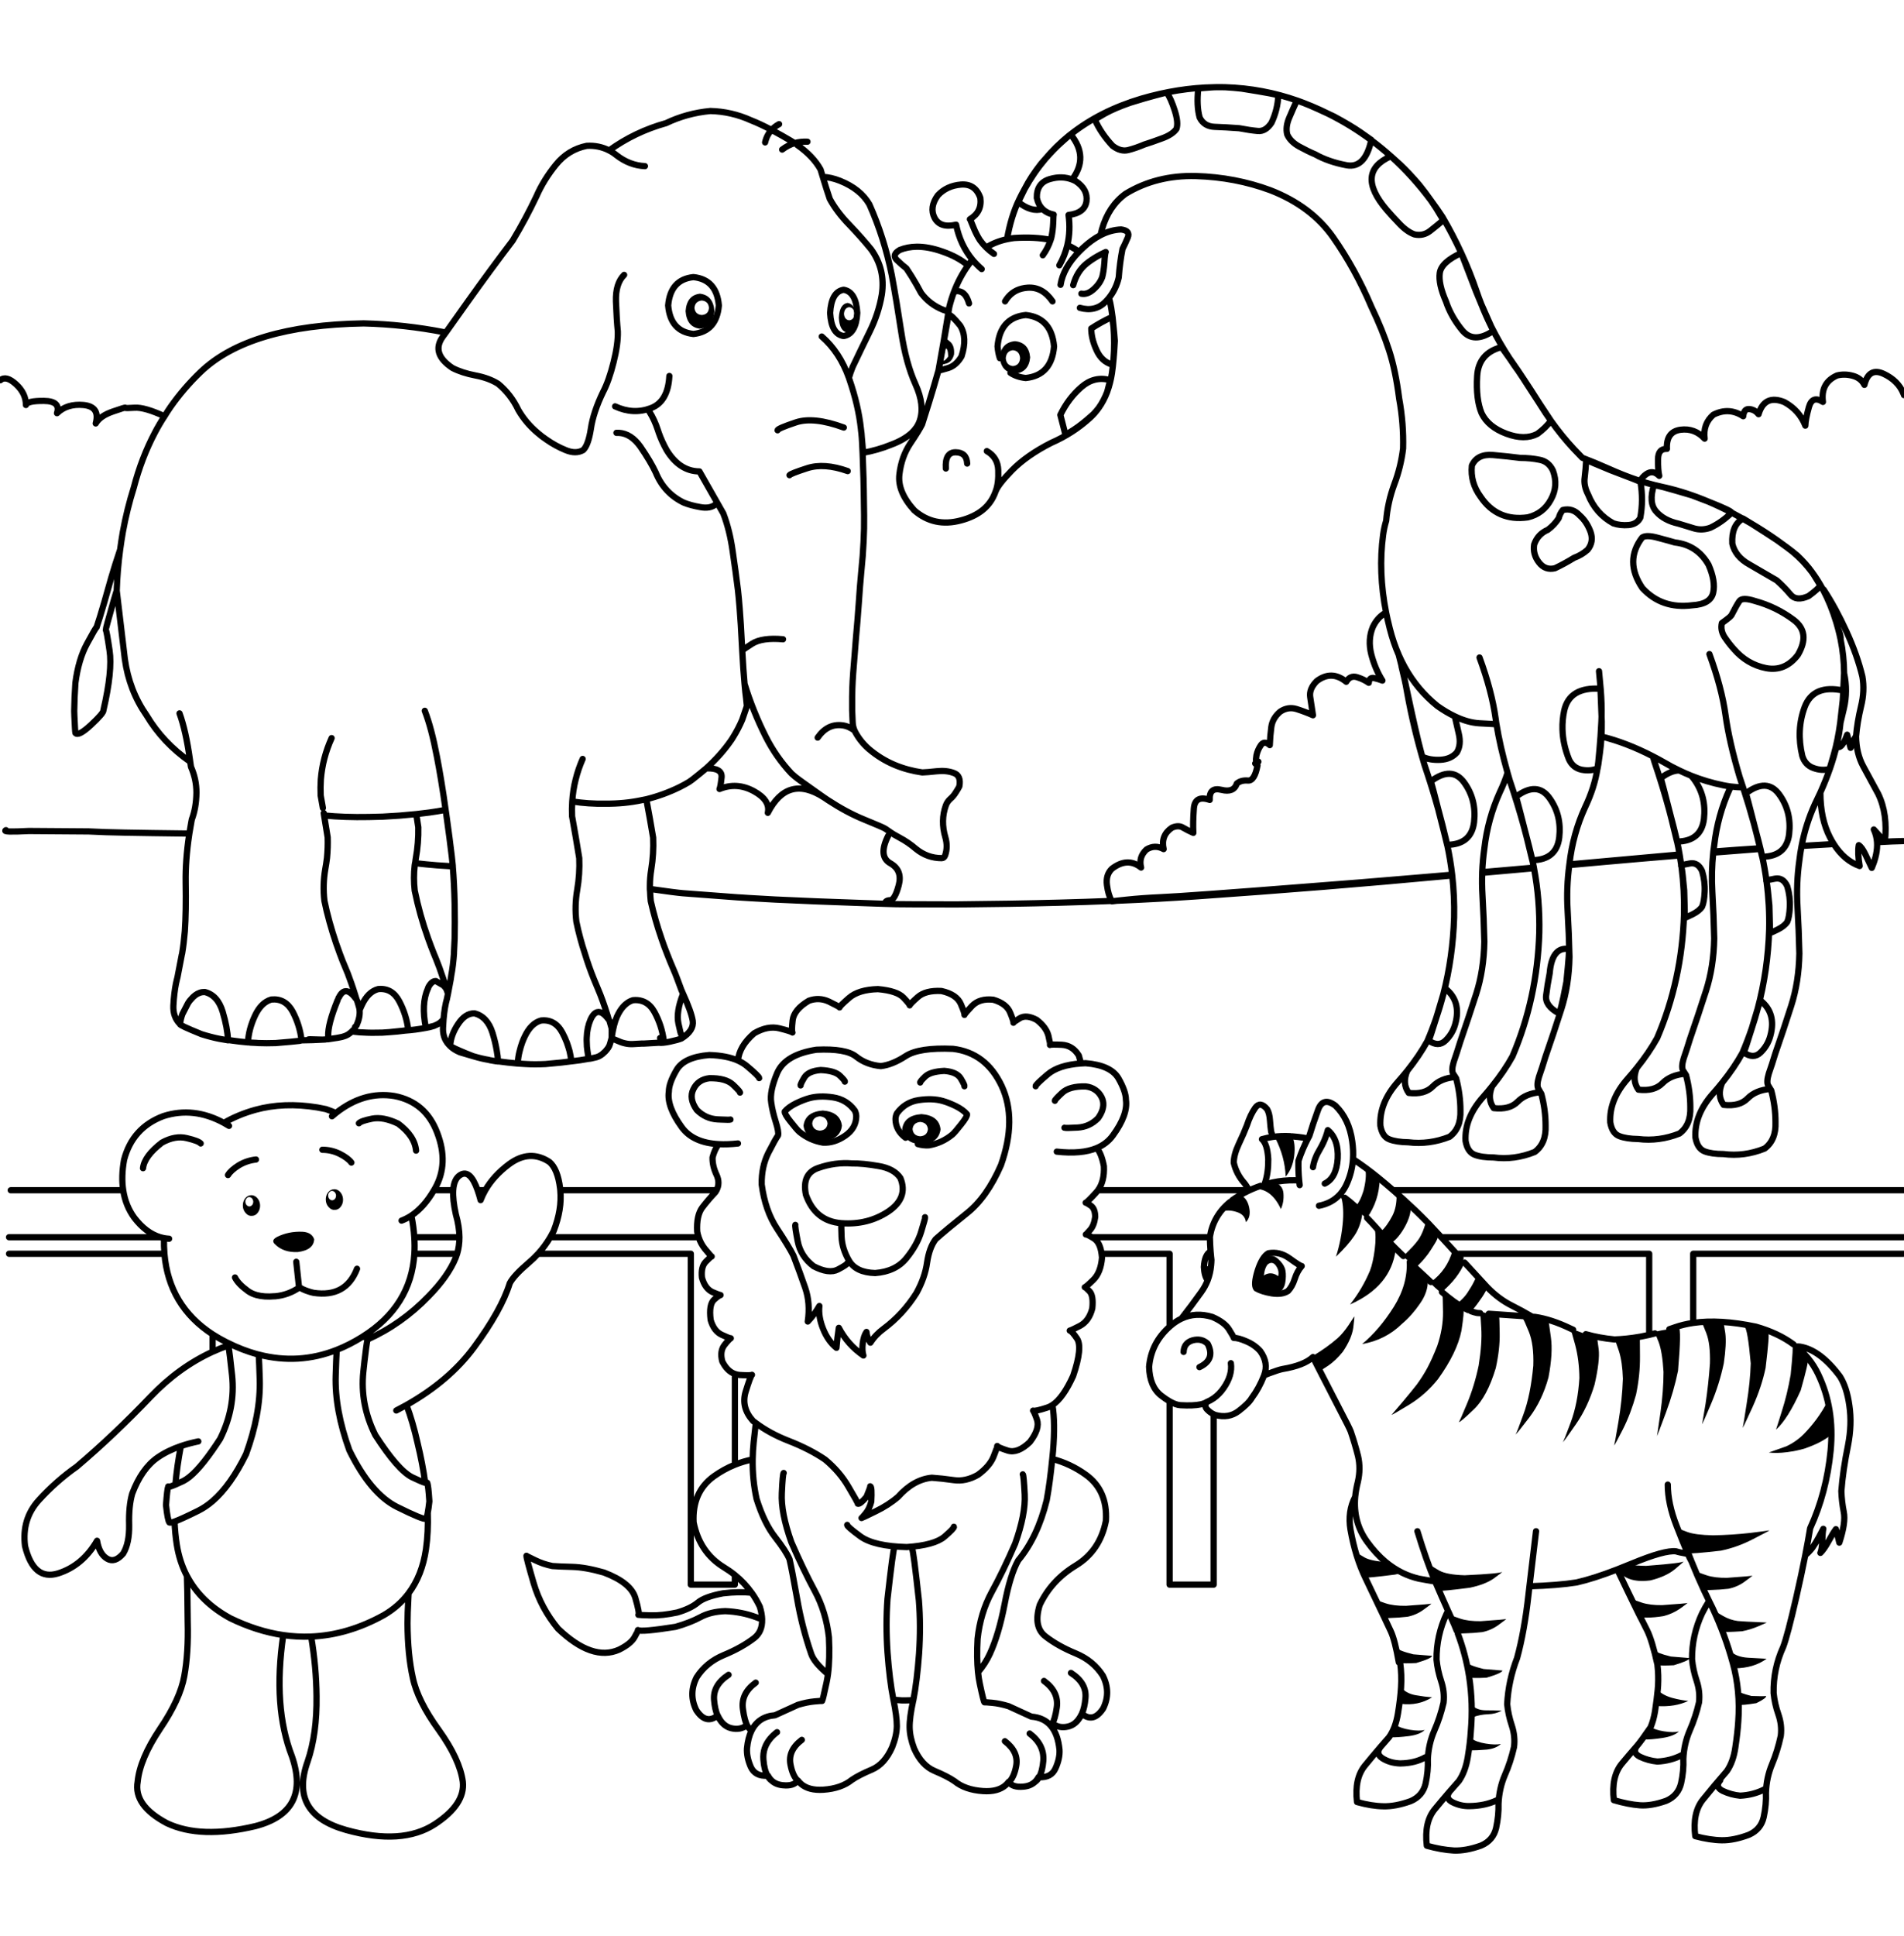 <?xml version="1.0" encoding="utf-8"?>
<!-- Generator: Adobe Illustrator 16.2.0, SVG Export Plug-In . SVG Version: 6.00 Build 0)  -->
<!DOCTYPE svg PUBLIC "-//W3C//DTD SVG 1.1//EN" "http://www.w3.org/Graphics/SVG/1.1/DTD/svg11.dtd">
<svg version="1.1" id="Layer_2" xmlns="http://www.w3.org/2000/svg" xmlns:xlink="http://www.w3.org/1999/xlink" x="0px" y="0px"
	 width="610px" height="620px" viewBox="0 0 610 620" enable-background="new 0 0 610 620" xml:space="preserve">
<g>
	<path d="M402.52,380.245l1.34-0.491l0.33-0.109c0.294-0.104,0.614-0.213,0.956-0.33c0.115-0.033,0.234-0.068,0.354-0.107
		c0.164-0.034,0.317-0.071,0.466-0.109c1.41-0.296,2.149-0.459,2.214-0.492c1.858,0.545,2.86,1.731,3.008,3.555
		c0.146,1.859-0.128,3.535-0.819,5.031c-2.114-4.559-5.068-6.709-8.86-6.453C401.713,380.604,402.051,380.439,402.52,380.245z
		 M413.374,363.869l0.6-0.026c0.013,0.022,0.022,0.05,0.027,0.083c0.743,1.586,0.954,3.689,0.629,6.313
		c-0.363,2.697-1.274,4.886-2.733,6.563c-0.146-4.228-1.275-8.385-3.392-12.466c-0.146-0.147,0.695-0.294,2.518-0.438
		c1.641,0.037,2.297,0.037,1.968,0L413.374,363.869z M394.808,384.348c1.633-1.095,2.5-1.641,2.599-1.641
		c1.423,0.619,2.351,1.932,2.789,3.938c0.438,2.041,0.093,3.625-1.037,4.758c-0.185-1.642-1.188-2.733-3.007-3.28
		c-1.788-0.584-3.43-0.603-4.922-0.056c0.139-0.453,1.096-1.5,2.87-3.146c0.076-0.083,0.158-0.166,0.246-0.246
		C394.505,384.564,394.661,384.456,394.808,384.348z M386.907,410.019c-0.694-0.896-1.097-2.307-1.203-4.237
		c0.149-2.659,0.861-4.326,2.133-5.001c0.051,0.566,0.104,1.131,0.163,1.694c-0.158-0.063-0.322-0.107-0.49-0.137
		c-0.071-0.036-0.146-0.056-0.22-0.056l0.163,0.108c-0.109,0.109-0.2,0.237-0.273,0.384c-0.654,1.059-1.057,2.022-1.202,2.897
		c0.671-0.119,1.345-0.255,2.022-0.41C387.839,406.947,387.474,408.531,386.907,410.019z M443.938,500.213
		c1.691,1.398,3.471,2.557,5.332,3.473c-0.725,0.207-1.5,0.397-2.323,0.572c-6.016,0.767-9.114,1.075-9.296,0.932
		c-0.108-0.072-0.564-1.166-1.367-3.28c-0.8-2.518-1.274-4.046-1.423-4.593c0.111,0.146,0.895,0.637,2.352,1.476
		C438.618,499.558,440.861,500.032,443.938,500.213z M448.149,532.364l-0.491-4.647c0.182,0.583,1.894,1.276,5.139,2.078
		c3.756,0.292,5.762,0.455,6.016,0.492c-0.071,0.547-1.766,1.311-5.086,2.296c-2.675,0.14-4.387,0.131-5.139-0.027
		C448.348,532.506,448.2,532.443,448.149,532.364z M458.813,543.574c-2.987,1.857-6.323,2.552-10.007,2.078l0.438-4.866
		c1.13,1.13,2.624,1.84,4.482,2.132C455.586,543.246,457.28,543.465,458.813,543.574z M447.22,552.378
		c0.948,0.729,2.443,1.258,4.483,1.585c2.042,0.328,3.626,0.346,4.757,0.055c-1.054,1.022-2.77,1.68-5.138,1.972
		c-2.333,0.292-4.247,0.418-5.742,0.382L447.22,552.378z M470.651,536.739l-0.468-4.319c0.183,0.584,1.897,1.275,5.141,2.078
		c3.755,0.291,5.761,0.455,6.015,0.491c-0.072,0.547-1.766,1.313-5.083,2.297c-3.381,0.176-5.229,0.112-5.552-0.191l-0.026-0.026
		L470.651,536.739z M471.607,546.144c1.13,1.059,2.623,1.585,4.483,1.585c1.822,0,3.498,0.037,5.03,0.11
		c-1.313,0.729-2.789,1.112-4.43,1.149c-1.678,0.07-3.207,0.363-4.594,0.874L471.607,546.144z M434.233,386.426
		c1.008-1.05,1.875-2.744,2.597-5.086c0.729-2.844,0.93-5.139,0.603-6.889c0.11,0,0.729,0.398,1.858,1.203
		c1.459,1.057,2.369,1.712,2.734,1.967c-0.107,4.57-1.455,8.708-4.047,12.414c-0.067,0.111-0.144,0.22-0.22,0.329
		c-0.06-0.154-0.507-0.619-1.339-1.396c-0.381,2.621-1.229,4.89-2.542,6.81c-1.313,1.969-3.263,4.19-5.853,6.672
		c1.204-3.828,1.951-7.692,2.242-11.594c0.223-3.396-0.043-6.129-0.793-8.2c-0.023-0.085-0.053-0.167-0.083-0.248
		c0.05-0.052,0.095-0.108,0.138-0.162c0.249,0.267,0.604,0.638,1.067,1.119c0.072,0.075,0.146,0.149,0.219,0.219
		c0.825,0.856,1.593,1.604,2.295,2.241c0.362,0.313,0.702,0.605,1.014,0.876c-0.04-0.046-0.067-0.082-0.083-0.11
		C434.103,386.532,434.167,386.479,434.233,386.426z M409.6,403.266c1.021,0.947,1.714,1.933,2.078,2.953
		c0.292,0.946,0.365,2.188,0.219,3.717c-0.146,1.567-0.601,2.697-1.366,3.393c-0.946,0.583-2.225,0.729-3.828,0.436
		c-1.603-0.326-2.936-0.837-3.99-1.528c-0.803-0.912-0.658-2.661,0.437-5.25c1.132-2.554,2.226-4.137,3.28-4.759
		C407.521,401.971,408.578,402.317,409.6,403.266z M445.088,397.771c-0.257-0.188-0.506-0.38-0.739-0.573
		c1.525,1.729,2.446,2.806,2.763,3.227c-1.059,7.728-5.924,13.505-14.601,17.333c2.587-3.245,4.721-6.854,6.397-10.826
		c0.656-1.713,1.165-3.99,1.529-6.836c0.363-2.843,0.327-5.229-0.109-7.162c0.497,0.496,1.418,1.463,2.761,2.898
		c-0.158-0.225-0.303-0.451-0.438-0.686c-0.109-0.223-0.209-0.451-0.299-0.683c1.313-1.168,2.551-2.86,3.717-5.086
		c0.982-1.896,1.439-4.21,1.366-6.944c0.221,0.146,0.912,0.711,2.077,1.695c1.313,1.275,2.135,2.096,2.46,2.46
		c0.037,1.859-0.6,3.974-1.913,6.343c-1.347,2.406-2.806,4.14-4.374,5.194C445.484,398.006,445.284,397.89,445.088,397.771z
		 M449.6,402.255c0.194-0.229,0.753-0.785,1.666-1.668c1.021-0.983,1.896-1.951,2.624-2.896c1.239-1.456,2.241-3.671,3.007-6.645
		v-0.026c0.081,0.088,0.183,0.198,0.302,0.328c0.391,0.432,0.982,1.09,1.776,1.969c0.912,1.021,1.495,1.695,1.749,2.022
		c0.11,0.692-0.253,1.696-1.094,3.008c-0.8,1.313-1.512,2.405-2.13,3.28c-1.35,1.786-2.681,3.245-3.992,4.375
		c-0.648-0.614-1.269-1.208-1.856-1.777c-0.183-0.151-0.363-0.308-0.548-0.464c-0.947-0.84-1.479-1.313-1.588-1.423
		C449.53,402.317,449.559,402.291,449.6,402.255z M476.965,420.735c0.11,0.027,0.22,0.057,0.328,0.082
		c1.858,0.438,2.844,0.657,2.952,0.657c0.111,0.218,0.184,2.023,0.22,5.411c0.072,3.394-0.346,7.146-1.257,11.267
		c-1.858,6.159-4.229,10.589-7.109,13.285c-2.843,2.733-4.409,4.065-4.702,3.992c0.184-0.219,1.058-2.207,2.623-5.961
		c1.568-3.753,2.808-7.818,3.72-12.192c0.765-4.774,1.038-8.805,0.819-12.084c-0.128-2.325-0.236-3.874-0.328-4.647
		c-0.038-0.322-0.075-0.504-0.11-0.547C474.328,420.066,475.276,420.313,476.965,420.735z M406.046,405.016
		c-0.547,0.766-0.893,1.713-1.038,2.846c-0.036,0.219-0.072,0.42-0.108,0.602c1.528-0.984,3.061-0.912,4.592,0.219
		c0.293-1.131,0.056-2.241-0.711-3.336C407.979,404.249,407.066,404.141,406.046,405.016z M432.019,424.427
		c1.13-1.713,1.75-2.662,1.86-2.844c0.073,0.146-0.036,1.368-0.329,3.664c-0.329,2.298-1.438,4.85-3.337,7.654
		c-1.493,1.858-3.043,3.338-4.646,4.432c-1.567,1.057-2.425,1.583-2.571,1.583l-2.077-4.864c2.845-1.714,5.396-3.554,7.655-5.523
		C429.705,427.508,430.853,426.14,432.019,424.427z M458.401,410.565c3.474-2.526,5.798-5.889,6.972-10.089
		c0,0.146,0.547,0.729,1.641,1.749c0.336,0.252,0.638,0.48,0.903,0.685c0.801,0.609,1.283,0.981,1.448,1.121
		c-0.043,0.104-0.088,0.214-0.138,0.328c-1.407,3.331-3.829,6.466-7.272,9.404c-0.08,0.076-0.163,0.149-0.245,0.22
		c-1.349-1.021-2.533-2.099-3.554-3.227C458.241,410.697,458.322,410.632,458.401,410.565z M495.994,422.896
		c0.147,0.146,0.438,1.933,0.876,5.356c0.475,3.392,0.218,7.674-0.768,12.85c-1.348,4.923-3.369,9.17-6.066,12.741
		c-2.699,3.535-4.193,5.396-4.484,5.577c0.183-0.146,1.021-2.297,2.514-6.451c1.53-4.12,2.589-9.331,3.172-15.638
		c0.146-4.521-0.329-8.131-1.422-10.827c-1.095-2.697-1.73-4.083-1.914-4.156c0.184-0.399,1.423-0.601,3.718-0.601
		C494.136,422.331,495.595,422.713,495.994,422.896z M508.051,427.271c1.91,0.768,3.084,1.166,3.526,1.201
		c0.109-0.036,0.31,1.167,0.604,3.609c0.29,2.442-0.146,6.216-1.313,11.32c-1.42,4.773-3.407,9.003-5.959,12.686
		c-2.554,3.719-3.975,5.669-4.267,5.853c0.221-0.184,1.076-2.314,2.57-6.398c1.531-4.082,2.461-8.821,2.789-14.218
		c-0.036-3.791-0.474-7.29-1.312-10.497c-0.875-3.209-1.366-4.921-1.479-5.142c0.19,0.012,0.453,0.066,0.795,0.164
		c0.799,0.203,2.01,0.622,3.635,1.258C507.786,427.164,507.923,427.22,508.051,427.271z M525.303,428.117
		c0.072,0.401,0.109,2.507,0.109,6.314c0.036,3.938-0.382,8-1.259,12.193c-1.128,4.083-2.532,7.783-4.21,11.1
		c-1.678,3.28-2.605,5.014-2.789,5.194c0.11-0.4,0.564-2.953,1.367-7.655c0.802-4.737,1.276-9.313,1.422-13.724
		c-0.108-3.574-0.529-6.507-1.258-8.804c-0.765-2.298-1.202-3.482-1.311-3.556c0.474,0.072,1.877,0,4.209-0.219
		c2.173-0.468,3.395-0.751,3.663-0.848l0.057-0.025v0.026h-0.001V428.117z M471.334,419.943c-0.015,0.015-0.034,0.031-0.056,0.055
		c-0.204-0.094-0.495-0.238-0.876-0.438c-0.373-0.207-0.828-0.462-1.366-0.766c-1.094-0.657-1.822-1.113-2.188-1.367
		c1.568-1.167,2.826-2.569,3.774-4.211c0.873-1.273,1.694-2.807,2.461-4.592c0.182,0.253,0.747,0.91,1.693,1.967
		c0.982,1.021,1.587,1.624,1.804,1.804c-0.8,1.568-1.549,2.808-2.241,3.72C473.203,417.786,472.201,419.063,471.334,419.943z
		 M465.373,416.499c0.055,0.037,0.11,0.073,0.164,0.11c0.051,0.041,0.106,0.086,0.165,0.136c1.794,1.449,2.832,2.333,3.116,2.651
		c0.256,0.22,0.056,2.479-0.604,6.78c-0.946,4.702-3.462,9.879-7.544,15.529c-2.661,3.315-5.724,6.033-9.186,8.146
		c-3.464,2.116-5.359,3.209-5.688,3.281c0.256-0.292,1.441-1.676,3.555-4.156c2.115-2.515,3.646-4.392,4.596-5.63
		c1.346-1.858,2.495-3.683,3.442-5.468c0.947-1.788,1.969-4.066,3.063-6.835c1.276-3.756,1.896-7.383,1.859-10.882
		c-0.035-3.5-0.11-5.377-0.22-5.633C462.692,414.847,463.786,415.504,465.373,416.499z M454.93,417.482
		c-1.711,2.516-3.645,4.684-5.796,6.507c-3.499,3.427-7.748,5.577-12.741,6.451c3.683-3.063,7.057-7.018,10.116-11.865
		c3.063-4.885,4.446-9.843,4.157-14.873c0.511,0.511,1.549,1.493,3.116,2.951c0.619,0.547,1.367,1.222,2.243,2.022
		c0.839,0.803,1.311,1.241,1.42,1.313C457.517,412.507,456.68,415.004,454.93,417.482z M530.225,427.024
		c-0.111-0.214-0.184-0.313-0.221-0.301c0.511-0.327,1.95-0.657,4.321-0.983c0.169-0.021,0.335-0.04,0.489-0.056
		c1.806-0.236,2.807-0.454,3.008-0.654c0.62,0.474,0.547,5.12-0.217,13.942c-0.878,4.337-2.17,8.819-3.885,13.45
		c-1.712,4.594-2.661,7.09-2.843,7.491c0.072-0.4,0.438-2.915,1.094-7.544c0.656-4.63,0.984-8.968,0.984-13.015
		c-0.256-4.34-0.785-7.547-1.587-9.623C530.837,428.367,530.453,427.465,530.225,427.024z M545.152,423.498
		c0.362-0.073,1.565-0.146,3.606-0.22c1.972,0.073,3.08,0.146,3.337,0.22c0.109,0.036,0.327,1.185,0.656,3.443
		c0.29,2.26,0.128,5.486-0.491,9.679c-0.947,4.482-2.298,8.785-4.047,12.904c-1.749,4.12-2.714,6.323-2.897,6.615
		c0.07-0.292,0.438-2.46,1.094-6.505c0.618-4.083,1.093-8.421,1.423-13.015c0.107-4.12-0.273-7.326-1.149-9.623
		S545.297,423.534,545.152,423.498z M574.624,430.551c0.222,0.137,0.523,0.364,0.901,0.685c0.21,0.17,0.447,0.372,0.71,0.602
		l0.683,0.629c0.751,0.703,1.453,1.439,2.108,2.213c0.1,0.093,0.163,0.138,0.188,0.138c0.029,0.035,0.047,0.09,0.057,0.164
		c0.133,0.856-0.652,4.283-2.354,10.278c-2.769,6.162-5.411,10.354-7.928,12.577c0.108-0.254,0.729-2.206,1.859-5.852
		c1.166-3.609,2.113-7.527,2.845-11.758c0.618-6.087,0.8-9.35,0.547-9.786C574.308,430.408,574.436,430.444,574.624,430.551z
		 M560.896,436.62c-0.655-7.4-1.329-11.337-2.022-11.811c0.11-0.111,1.388,0.108,3.828,0.655c2.442,0.875,3.7,1.421,3.772,1.642
		c0.363-0.221,0.092,3.443-0.818,10.989c-0.84,4.012-2.207,8.131-4.103,12.358c-1.934,4.228-3.007,6.506-3.227,6.836
		c0.108-0.401,0.529-2.973,1.257-7.712C560.351,444.841,560.789,440.52,560.896,436.62z M528.856,553.089l-0.272-0.22
		c0.082,0.065,0.174,0.13,0.272,0.19c0.944,0.633,2.35,1.097,4.211,1.396c2.042,0.327,3.646,0.345,4.813,0.054
		c-1.094,1.022-2.863,1.713-5.306,2.078c-2.407,0.364-4.355,0.527-5.853,0.492L528.856,553.089z M525.63,518.011h-0.024
		c-0.302-0.002-0.476-0.012-0.521-0.024c-0.072-0.33-0.384-1.259-0.931-2.79l0.712,1.341c0.24,0.479,0.485,0.972,0.738,1.476
		c-0.252-0.504-0.498-0.997-0.738-1.476C525.076,516.935,525.33,517.427,525.63,518.011c-1.538-3.485-2.341-5.428-2.405-5.823
		c0.072,0.111,0.984,0.456,2.734,1.04c1.749,0.583,3.938,0.855,6.563,0.819c5.285-0.364,8-0.601,8.146-0.709
		c-0.11,0.146-0.931,0.764-2.461,1.857c-1.529,1.059-3.262,1.842-5.194,2.352c-1.968,0.327-3.757,0.492-5.356,0.492
		C526.738,518.039,526.063,518.028,525.63,518.011z M518.14,502.619l1.696,3.938c-0.11-0.036-0.603-1.112-1.477-3.228
		c-0.086-0.249-0.166-0.484-0.248-0.71c1.269-0.494,2.579-1.023,3.938-1.584c1.448,0.27,3.227,0.416,5.331,0.436
		c0.335-0.022,0.662-0.053,0.983-0.082c7.188-0.546,10.87-1.01,11.047-1.394c-0.038,0.182-1.005,1.058-2.898,2.624
		c-1.896,1.531-4.466,2.698-7.711,3.499c-0.146,0.018-0.293,0.037-0.437,0.055C523.52,506.73,520.11,505.546,518.14,502.619z
		 M539.355,494.144c-0.805-2.552-1.259-4.081-1.367-4.592c0.072,0.109,0.912,0.455,2.517,1.037c1.713,0.657,4.484,1.021,8.312,1.094
		c4.118-0.071,8.093-0.327,11.92-0.764c3.863-0.476,5.923-0.748,6.178-0.82c-0.219,0.183-2.004,1.129-5.357,2.845
		c-3.318,1.713-6.725,2.934-10.227,3.661c-6.413,0.729-9.932,1.005-10.552,0.821C540.667,497.352,540.192,496.258,539.355,494.144z
		 M467.041,523.124h-0.081c-0.036-0.159-0.128-0.46-0.273-0.9c-0.154-0.473-0.376-1.101-0.656-1.889
		c-0.547-1.568-0.857-2.569-0.932-3.007c0.072,0.109,0.984,0.456,2.733,1.038c1.751,0.583,3.938,0.856,6.563,0.821
		c5.286-0.364,8.001-0.603,8.148-0.713c-0.072,0.147-0.892,0.785-2.461,1.914c-1.53,1.131-3.263,1.896-5.195,2.299
		c-1.969,0.219-3.755,0.345-5.355,0.382C468.128,523.134,467.3,523.151,467.041,523.124z M461.163,503.002
		c1.604,0.874,4.302,1.367,8.093,1.477c7.872-0.363,11.901-0.747,12.083-1.148c-0.036,0.146-0.965,0.875-2.787,2.188
		c-1.821,1.276-4.374,2.261-7.654,2.953c-6.016,0.767-9.114,1.075-9.297,0.931c-0.109-0.071-0.565-1.165-1.365-3.281
		c-0.805-2.515-1.275-4.046-1.425-4.593C458.921,501.671,459.704,502.163,461.163,503.002z M443.609,518.229
		c-1.592-3.594-2.411-5.535-2.46-5.822c0.073,0.11,0.982,0.457,2.733,1.04s3.938,0.854,6.562,0.818
		c5.286-0.363,8.003-0.601,8.148-0.711c-0.071,0.147-0.894,0.784-2.461,1.914c-1.532,1.131-3.264,1.896-5.193,2.298
		c-1.972,0.22-3.757,0.346-5.359,0.383C444.688,518.188,444.033,518.216,443.609,518.229c-0.351-0.002-0.552-0.011-0.601-0.026
		c-0.071-0.328-0.384-1.256-0.931-2.788C441.893,514.88,442.403,515.818,443.609,518.229z M271.533,106.519
		c-1.713-0.255-2.643-1.841-2.789-4.758c0.146-2.917,1.075-4.502,2.789-4.757c1.713,0.255,2.644,1.84,2.789,4.757
		C274.177,104.678,273.247,106.264,271.533,106.519z M272.08,102.581c1.021-0.109,1.585-0.801,1.695-2.078
		c-0.11-1.313-0.675-2.023-1.695-2.133c-1.021,0.109-1.586,0.82-1.695,2.133C270.494,101.78,271.06,102.472,272.08,102.581z
		 M304.45,109.471c0.948,0.839,1.35,2.187,1.204,4.046c-0.402,1.568-1.222,2.534-2.461,2.898c-1.203,0.364-1.878,0.51-2.023,0.438
		l1.695-8.584C303.01,108.268,303.54,108.67,304.45,109.471z M303.794,114.173c-0.073-1.823-0.364-2.679-0.875-2.57l-0.875,3.937
		C302.482,115.65,303.065,115.195,303.794,114.173z M320.334,114.72c-0.008-0.085-0.018-0.177-0.026-0.272
		c0.293-3.171,1.914-4.902,4.868-5.194c2.95,0.292,4.574,2.023,4.864,5.194c-0.291,3.171-1.914,4.921-4.864,5.25
		c-0.524-0.052-1.009-0.152-1.45-0.301C321.762,118.757,320.631,117.198,320.334,114.72z M322.22,114.72
		c0.147,1.531,0.913,2.37,2.298,2.516c1.422-0.146,2.188-0.985,2.3-2.516c-0.111-1.567-0.878-2.424-2.3-2.57
		C323.133,112.296,322.367,113.153,322.22,114.72z M228.883,99.629c-0.254,3.426-1.804,5.304-4.647,5.632
		c-2.807-0.328-4.338-2.206-4.593-5.632c0.255-3.391,1.786-5.25,4.593-5.578C227.079,94.379,228.628,96.238,228.883,99.629z
		 M224.837,96.238c-1.421,0.146-2.206,0.93-2.351,2.351c0.145,1.422,0.93,2.188,2.351,2.297c1.422-0.109,2.187-0.875,2.296-2.297
		C227.023,97.168,226.259,96.384,224.837,96.238z M80.701,383.744c-0.255-0.256-0.547-0.383-0.875-0.383
		c-0.364,0-0.656,0.162-0.875,0.492c-0.255,0.291-0.364,0.639-0.328,1.037c0,0.438,0.146,0.805,0.438,1.094
		c0.255,0.258,0.547,0.384,0.875,0.384c0.328-0.035,0.62-0.199,0.875-0.491c0.218-0.291,0.328-0.656,0.328-1.094
		C81.102,384.384,80.955,384.036,80.701,383.744z M80.428,382.761c0.729-0.036,1.386,0.255,1.968,0.875
		c0.583,0.657,0.894,1.423,0.93,2.298c0.036,0.91-0.201,1.713-0.711,2.405c-0.511,0.692-1.148,1.038-1.913,1.038
		c-0.766,0.073-1.422-0.218-1.969-0.874c-0.583-0.619-0.893-1.386-0.929-2.298c-0.036-0.912,0.201-1.712,0.71-2.405
		C79.023,383.145,79.662,382.796,80.428,382.761z M107.001,380.848c0.463-0.022,0.901,0.086,1.313,0.327
		c0.226,0.14,0.443,0.321,0.656,0.548c0.584,0.657,0.894,1.422,0.929,2.299c0.037,0.945-0.2,1.748-0.71,2.404
		c-0.511,0.691-1.148,1.037-1.914,1.037c-0.729,0.072-1.386-0.218-1.968-0.875c-0.584-0.618-0.894-1.385-0.93-2.297
		s0.2-1.712,0.711-2.405c0.236-0.304,0.501-0.54,0.793-0.711C106.217,380.977,106.589,380.867,107.001,380.848z M105.143,382.925
		c0,0.437,0.146,0.802,0.438,1.095c0.255,0.254,0.547,0.383,0.875,0.383c0.329-0.037,0.62-0.201,0.875-0.492
		c0.218-0.293,0.328-0.656,0.328-1.094c-0.036-0.399-0.183-0.748-0.437-1.039c-0.255-0.254-0.547-0.383-0.875-0.383
		c-0.364,0-0.656,0.162-0.875,0.491C105.216,382.178,105.106,382.523,105.143,382.925z M100.358,396.212
		c0.12,0.203,0.22,0.42,0.3,0.658c-0.109,2.296-1.859,3.662-5.249,4.101c-3.099,0.146-5.559-0.711-7.382-2.57
		c-0.794-0.795-0.602-1.525,0.575-2.188c0.056-0.036,0.121-0.072,0.191-0.109c2.442-1.204,5.122-1.751,8.038-1.64
		C98.55,394.555,99.726,395.137,100.358,396.212z M262.675,362.093c1.495-0.11,2.315-0.876,2.461-2.298
		c-0.146-1.385-0.966-2.15-2.461-2.297c-1.495,0.146-2.315,0.912-2.46,2.297C260.359,361.217,261.18,361.982,262.675,362.093z
		 M257.426,360.505c0.364-2.952,2.424-4.573,6.178-4.864c3.718,0.291,5.76,1.912,6.125,4.864c-0.328,2.952-2.37,4.577-6.125,4.866
		C259.851,365.082,257.791,363.459,257.426,360.505z M294.062,366.384c-1.783-0.305-3.096-0.979-3.937-2.024
		c-0.595-0.721-0.96-1.621-1.094-2.707c0.364-2.95,2.423-4.574,6.179-4.865c3.754,0.292,5.795,1.915,6.124,4.865
		c-0.364,2.955-2.406,4.576-6.124,4.869C294.806,366.489,294.423,366.443,294.062,366.384z M294.827,363.896
		c1.495-0.11,2.315-0.875,2.46-2.299c-0.145-1.386-0.965-2.149-2.46-2.297c-1.495,0.146-2.315,0.911-2.461,2.297
		C292.512,363.021,293.333,363.786,294.827,363.896z M586.435,454.555c0.11,2.989,0.11,4.686,0,5.085
		c-1.859,1.567-4.573,2.972-8.146,4.21c-1.604,0.512-3.519,0.912-5.741,1.204c-2.223,0.291-4.174,0.328-5.852,0.108
		c1.714-0.617,3.571-1.273,5.577-1.967c2.115-0.982,3.992-2.297,5.634-3.938c3.022-3.1,5.483-6.453,7.381-10.062
		C585.541,449.707,585.925,451.493,586.435,454.555z M562.703,519.46c2.042,0.109,3.153,0.164,3.337,0.164
		c-0.148,0.072-1.06,0.474-2.733,1.203c-1.713,0.729-3.444,1.257-5.194,1.586c-3.683,0.254-5.74,0.291-6.18,0.108l-2.188-6.396
		c0.108,0.109,0.893,0.583,2.352,1.422c1.457,0.838,3.009,1.366,4.648,1.585C558.638,519.277,560.625,519.388,562.703,519.46z
		 M545.835,509.098c-0.113-0.402-0.416-1.289-0.902-2.651c-0.547-1.566-0.854-2.57-0.93-3.009c0.072,0.111,0.984,0.456,2.733,1.04
		c1.75,0.583,3.937,0.855,6.563,0.819c5.286-0.364,8-0.601,8.146-0.709c-0.072,0.146-0.894,0.782-2.46,1.913
		c-1.529,1.129-3.263,1.896-5.194,2.297c-1.967,0.219-3.756,0.347-5.357,0.383c-1.486,0.068-2.336,0.086-2.543,0.057h-0.026
		C545.855,509.199,545.844,509.154,545.835,509.098z M531.044,533.239l-0.877-4.812c0.182,0.583,1.896,1.275,5.142,2.076
		c3.755,0.293,5.761,0.457,6.016,0.493c-0.073,0.547-1.769,1.313-5.084,2.298C533.511,533.438,531.779,533.419,531.044,533.239z
		 M531.098,541.223c1.131,1.131,2.662,1.97,4.596,2.517c1.931,0.511,3.663,0.839,5.193,0.982c-2.844,1.35-6.179,1.896-10.007,1.641
		L531.098,541.223z M556.908,541.495c0.218,0.438,1.622,0.983,4.211,1.641c2.698,0.11,4.246,0.11,4.646,0
		c0.254,0.4-0.767,1.166-3.063,2.297c-3.135,0.512-4.993,0.676-5.577,0.493c0-0.255,0-0.948,0-2.078
		C557.054,542.572,556.98,541.788,556.908,541.495z M565.984,531.217c-2.734,2.005-6.144,3.025-10.226,3.063l-1.039-5.25
		c1.204,1.094,2.988,1.713,5.357,1.858C562.412,531.034,564.38,531.145,565.984,531.217z M476.309,560.306
		c-2.037,0.184-3.771,0.257-5.193,0.221l0.438-3.718c0.949,0.729,2.444,1.256,4.484,1.583c2.078,0.331,3.682,0.365,4.812,0.111
		C479.827,559.485,478.314,560.087,476.309,560.306z"/>
	<path fill="none" stroke="#000000" stroke-width="2" stroke-linecap="round" stroke-linejoin="round" stroke-miterlimit="3" d="
		M525.493,154.035c0.437-0.865,1.085-1.594,1.939-2.188c1.423-0.984,2.808-0.801,4.157,0.547c-0.294-1.239-0.421-3.007-0.383-5.304
		c0-2.296,0.946-3.409,2.844-3.336c-0.184-3.645,1.257-5.687,4.317-6.124c3.028-0.402,5.615,0.547,7.766,2.843
		c-0.398-3.135,0.528-5.687,2.789-7.655c3.317-1.677,6.507-1.512,9.569,0.492c0.145-1.64,0.801-2.406,1.97-2.296
		c1.165,0.109,2.148,0.656,2.951,1.64c1.274-4.301,4.028-5.596,8.258-3.881c3.207,1.749,5.448,4.264,6.724,7.545
		c0.036-1.386,0.422-3.372,1.148-5.96c0.729-2.551,2.224-3.098,4.484-1.64c-0.548-4.083,0.967-6.908,4.539-8.476
		c1.641-0.401,3.316-0.364,5.029,0.109c1.75,0.475,2.99,1.44,3.719,2.898c0.947-3.828,3.023-4.994,6.231-3.499
		c3.035,1.433,5.114,3.5,6.235,6.206c0.018,0.046,0.035,0.091,0.054,0.137c0.057,0.144,0.113,0.291,0.163,0.438 M536.566,173.72
		c4.811,0.547,8.421,2.934,10.824,7.163c1.531,3.5,2.024,6.471,1.479,8.913c-0.547,2.479-2.788,3.828-6.725,4.046
		c-6.488,0.839-11.813-1.002-15.969-5.523c-3.899-5.759-3.917-11.154-0.053-16.185c0.908-0.619,2.605-0.583,5.084,0.109
		C533.688,172.899,535.473,173.392,536.566,173.72z M547.34,160.651c-4.597-1.936-9.155-3.431-13.671-4.484
		c-0.259-0.055-0.517-0.109-0.767-0.164c2.02,0.546,5.063,1.42,9.133,2.625C544.039,159.38,545.806,160.056,547.34,160.651z
		 M530.004,155.32c-0.074-0.002-0.114,0.006-0.109,0.027c-1.202,3.755-0.966,6.581,0.712,8.476c1.64,1.895,4.027,3.19,7.163,3.882
		c1.714,0.51,3.392,1.02,5.031,1.531c1.675,0.474,3.39,0.401,5.139-0.219c2.475-1.164,4.753-2.777,6.835-4.839
		c-2.489-1.3-4.969-2.476-7.437-3.527 M554.774,164.178v-0.027c-0.11-0.417-2.587-1.583-7.436-3.5 M558.356,166.12
		c-1.087-0.61-2.189-1.211-3.31-1.805c-0.097-0.05-0.186-0.095-0.272-0.137 M580.529,183.233c0.229,0.333,0.444,0.661,0.654,0.984
		c1.275,2.042,1.933,3.136,1.971,3.281c-0.256,0.619-1.495,1.75-3.717,3.391c-2.662,1.203-4.613,1.021-5.854-0.547
		c-1.276-1.531-2.733-3.026-4.374-4.484c-2.845-1.677-5.761-3.371-8.748-5.085c-3.026-1.676-4.849-3.9-5.468-6.671
		c-0.219-3.925,0.901-6.585,3.361-7.982 M561.035,167.65c-1.464-0.913-2.33-1.441-2.599-1.585c-0.028,0.017-0.058,0.035-0.081,0.055
		C559.26,166.627,560.152,167.139,561.035,167.65z M569.292,172.981c-1.193-0.804-2.46-1.634-3.8-2.488
		c-1.849-1.178-3.332-2.126-4.457-2.844 M574.486,176.837l-0.191-0.165c-0.563-0.441-1.135-0.878-1.722-1.312l-3.281-2.379
		c-2.604-1.834-5.356-3.612-8.257-5.332 M557.235,192.529c-0.619,0.911-1.459,2.406-2.516,4.484
		c-0.292,0.401-0.839,0.893-1.641,1.476c-0.802,0.583-1.277,0.93-1.422,1.039c-0.365,1.496-0.092,2.97,0.819,4.429
		c0.948,1.421,1.932,2.698,2.952,3.828c2.846,3.317,6.308,5.377,10.39,6.179c4.048,0.766,7.438-0.638,10.171-4.211
		c2.807-4.739,2.353-8.494-1.366-11.264c-3.719-2.771-7.837-4.776-12.358-6.015C559.531,191.6,557.854,191.619,557.235,192.529z
		 M547.666,209.48c2.625,7.182,4.34,13.67,5.142,19.466c0.802,5.796,2.313,12.431,4.536,19.903c0.374,1.1,0.739,2.203,1.095,3.308
		c1.262,3.876,2.429,7.768,3.501,11.674c-0.036-0.148-0.073-0.294-0.11-0.438c-0.585-2.296-1.132-4.411-1.641-6.343
		c-0.511-1.895-0.784-2.897-0.819-3.007c4.482-3.353,8.038-3.226,10.662,0.383c2.661,3.645,3.716,7.874,3.17,12.686
		c-0.581,4.77-3.451,7.194-8.612,7.273c0.553,2.535,1,5.085,1.341,7.655c0.292-0.17,1.222-0.389,2.788-0.656
		c1.713-0.292,3.007,0.528,3.884,2.46c0.656,2.225,0.931,4.43,0.821,6.617s-0.385,3.772-0.821,4.756
		c-0.582,0.911-1.604,1.731-3.063,2.461c-1.494,0.729-2.333,1.112-2.515,1.148c0-0.073,0-0.984,0-2.734
		c-0.038-1.75-0.092-3.773-0.163-6.069c-0.371-4.088-0.661-6.603-0.876-7.546c0.657,4.973,0.932,10.022,0.818,15.146
		c-0.271,8.813-1.503,17.296-3.689,25.453c0.486-1.605,0.769-2.508,0.848-2.706c3.462,2.733,4.539,6.507,3.227,11.319
		c-0.548,2.078-1.585,3.863-3.118,5.357c-1.53,1.492-3.334,1.492-5.411,0c0.246-0.388,1.12-3.012,2.624-7.874
		c-0.911,2.716-1.934,5.396-3.063,8.038c-1.722,3.121-3.892,6.311-6.506,9.569c-1.132,2.696-0.968,5.049,0.491,7.054
		c3.39,0.4,5.959-0.294,7.71-2.079c1.713-1.749,4.127-2.759,7.245-3.032c-0.184-0.293-0.409-0.666-0.684-1.121
		c-0.401-0.729-0.328-2.004,0.218-3.828c0.691-1.969,1.368-4.045,2.022-6.232c1.785-5.141,3.501-10.279,5.142-15.42
		c1.641-5.104,2.514-10.698,2.623-16.787c-0.11-4.995-0.311-9.97-0.601-14.927c-0.294-4.958-0.093-9.915,0.601-14.873
		c0.18-1.562,0.417-3.102,0.711-4.621c0.89-4.682,2.311-9.156,4.266-13.424c0.614-1.244,1.197-2.475,1.749-3.691
		c2.394-5.324,4.144-10.382,5.251-15.173c0.573-2.475,0.978-4.881,1.202-7.218c0.009-0.037,0.018-0.074,0.028-0.109
		c0.273-2.193,0.502-4.517,0.684-6.972c-0.19,1.719-0.465,4.133-0.82,7.245c-0.513,3.718-1.186,7.054-2.023,10.006
		c-0.838,2.952-1.313,4.52-1.422,4.702c-1.642,0.438-3.354,0.328-5.141-0.328c-1.788-0.656-2.971-1.95-3.554-3.882
		c-1.313-5.504-1.058-10.717,0.765-15.639c1.85-4.896,5.969-6.654,12.358-5.276c0.171-3.228,0.261-5.087,0.273-5.578
		c0-0.034,0-0.062,0-0.082c-0.022-3.566-0.396-7.148-1.12-10.744c-0.236-1.123-0.498-2.243-0.794-3.363
		c-0.188-0.708-0.388-1.419-0.604-2.132c-1.15-3.793-2.554-7.248-4.209-10.362c-1.079-2.03-2.265-3.917-3.555-5.659
		c-1.805-2.415-3.819-4.547-6.043-6.398 M594.637,235.836c0.255-3.026,0.782-6.215,1.585-9.569c0.837-3.353,0.985-6.562,0.438-9.624
		c-1.093-4.557-2.79-9.351-5.085-14.381c-2.296-5.03-4.739-9.514-7.326-13.451l-0.163,0.083 M588.896,201.388
		c0.108,0.25,0.218,0.505,0.325,0.766c0.356,0.965,0.515,1.832,0.468,2.598 M590.537,221.346c-0.006,0.067-0.006,0.13,0,0.191
		c0.011-0.125,0.021-0.251,0.025-0.382h-0.025C590.539,221.221,590.539,221.283,590.537,221.346z M590.537,221.537
		c-0.053,0.95-0.107,1.88-0.164,2.789c0.221-2.137,0.313-3.185,0.273-3.145c-0.023-0.005-0.054-0.014-0.084-0.027 M590.81,215.577
		c0.815,3.819,0.799,7.564-0.055,11.237c-0.343,1.467-0.697,2.962-1.065,4.484 M590.81,215.577c0.015,1.869-0.066,3.728-0.247,5.578
		 M580.529,183.233c-1.234-1.727-2.804-3.493-4.705-5.303c-0.422-0.361-0.868-0.725-1.339-1.094 M458.484,64.251
		c0.583,0.832,1.13,1.652,1.641,2.46c1.457,2.37,2.205,3.645,2.24,3.828c-1.275,1.094-2.661,2.223-4.154,3.391
		c-1.495,1.165-3.17,1.549-5.032,1.148c-1.566-0.547-3.169-1.676-4.81-3.391c-1.642-1.712-3.008-3.207-4.103-4.483
		c-6.846-8.01-6.397-13.733,1.342-17.169c-2.026-1.811-4.124-3.523-6.289-5.14c-1.317,6.047-3.934,8.727-7.849,8.038
		c-3.898-0.729-7.271-1.895-10.115-3.5c-1.568-0.656-3.281-1.495-5.139-2.515c-1.896-1.057-3.172-2.351-3.827-3.882
		c-0.4-1.641-0.165-3.463,0.71-5.468c0.839-1.969,1.62-3.737,2.35-5.304c0.077-0.013,0.205-0.004,0.385,0.027
		c-7.559-2.658-15.306-4.107-23.239-4.347c1.575,0.084,3.308,0.229,5.195,0.438c7.8,1.239,11.72,1.968,11.756,2.188
		c-0.146,3.062-0.875,5.977-2.187,8.749c-1.277,1.932-2.754,2.806-4.432,2.625c-1.677-0.146-3.646-0.438-5.905-0.875
		c-2.914-0.218-5.521-0.364-7.818-0.438c-2.297-0.072-3.917-1.075-4.865-3.007c-0.691-2.516-0.837-5.597-0.438-9.241
		c0.108-0.074,1.459-0.201,4.047-0.383c0.31-0.021,0.629-0.041,0.958-0.055c-7.588,0.127-15.342,1.349-23.267,3.664
		c-8.766,2.62-16.311,6.43-22.64,11.428c3.953,4.818,4.116,9.639,0.494,14.463c0.384,0.145,0.769,0.317,1.146,0.52
		c2.624,1.749,3.774,3.9,3.443,6.452c-0.362,2.515-2.276,3.973-5.74,4.375c0.462,3.376,0.336,6.594-0.382,9.651
		c1.354,0.595,2.592,1.306,3.718,2.132c0.38-0.393,0.782-0.784,1.202-1.176c1.89-1.77,3.783-3.145,5.687-4.128
		c0.146-0.641,0.311-1.288,0.493-1.94c1.422-4.921,3.938-8.695,7.547-11.319c6.597-4.01,14.104-5.905,22.527-5.687
		c8.419,0.255,16.368,1.768,23.839,4.539c8.749,3.39,15.475,8.438,20.179,15.146c4.7,6.708,8.766,14.09,12.191,22.146
		c2.405,5.031,4.305,9.697,5.688,13.999c1.386,4.265,2.461,9.405,3.226,15.42c0.983,5.358,1.405,10.698,1.257,16.021
		c-0.474,3.938-1.421,7.783-2.843,11.537c-1.385,3.756-2.242,7.62-2.569,11.592c-0.438,1.421-0.767,2.934-0.983,4.538
		c-1.066,7.925-0.748,16.208,0.956,24.852c0.146,0.717,0.301,1.438,0.466,2.161c0.219,0.979,0.455,1.963,0.709,2.952
		c0.759,3,1.716,5.816,2.871,8.448c0.571,1.315,1.19,2.582,1.86,3.8c2.713,4.918,6.223,9.11,10.524,12.576
		c1.916,1.355,3.775,2.457,5.577,3.308c2.745,1.322,5.351,2.061,7.819,2.214c1.747,0.108,3.585,0.209,5.521,0.301
		c-0.097-0.636-0.187-1.266-0.273-1.887c-0.802-5.796-2.515-12.284-5.14-19.466 M445.606,50.034
		c4.671,4.207,8.964,8.945,12.877,14.217c-1.136-1.636-2.412-3.331-3.827-5.085c-2.225-2.589-4.249-4.739-6.07-6.453
		c-1.858-1.713-2.843-2.605-2.952-2.679H445.606L445.606,50.034z M468.162,81.038c-1.8-3.917-3.805-7.764-6.016-11.538
		c-1.183-1.81-2.401-3.56-3.663-5.249 M468.162,81.038c1.856,4.025,3.498,8.126,4.922,12.303c0.461,1.353,0.952,2.693,1.476,4.019
		c0.553,1.288,1.136,2.608,1.749,3.964c0.614,1.363,1.089,2.43,1.425,3.199c1.735,3.487,3.706,6.904,5.903,10.252
		c0.086,0.122,0.179,0.249,0.274,0.382c0.842,1.201,1.653,2.376,2.434,3.527l1.805,2.707c1.537,2.303,3.194,4.863,4.975,7.683
		c0.207,0.316,0.418,0.634,0.63,0.957c1.896,2.879,2.937,4.447,3.117,4.703c2.268,3.203,4.693,6.191,7.271,8.967
		c1.058,1.094,1.986,2.059,2.786,2.898c2.771,1.058,5.505,2.187,8.202,3.39c3.43,1.531,6.51,2.753,9.243,3.664
		c0.36,0.125,0.734,0.253,1.119,0.383 M468.162,81.038c-4.266,1.932-6.563,4.065-6.893,6.397c-0.326,2.297,0.33,5.323,1.972,9.077
		c1.094,3.281,2.843,6.379,5.248,9.296c2.441,2.917,5.741,2.971,9.896,0.164c-0.057-0.134-0.273-0.616-0.654-1.449
		c-1.163-2.353-2.22-4.741-3.173-7.164c-0.586-1.361-1.132-2.683-1.641-3.964c-0.948-2.442-1.95-5.05-3.007-7.819
		C468.818,82.806,468.235,81.293,468.162,81.038z M486.344,118.685c-0.426-0.589-0.837-1.163-1.229-1.722
		c-0.507-0.729-0.997-1.458-1.479-2.188c-1.575-2.199-2.433-3.402-2.569-3.609c-4.923,1.276-7.528,4.374-7.818,9.295
		c-0.293,4.921,0.182,8.877,1.42,11.866c1.388,2.917,4.03,5.104,7.93,6.562c3.9,1.458,7.219,1.477,9.951,0.055
		c1.752-1.276,3.191-2.679,4.321-4.21c-1.135-1.586-2.229-3.227-3.28-4.921c-0.157-0.249-0.313-0.495-0.468-0.739
		c-1.644-2.503-3.127-4.79-4.454-6.862c-0.175-0.27-0.348-0.544-0.52-0.82 M415.834,32.29c1.275,0.458,2.542,0.95,3.802,1.477
		c0.212,0.078,0.423,0.16,0.626,0.247c1.805,0.76,3.572,1.571,5.306,2.433c0.575,0.269,1.18,0.552,1.804,0.848
		c3.465,1.859,6.309,3.554,8.532,5.085c2.223,1.531,3.373,2.333,3.442,2.405c-0.008,0.037-0.017,0.073-0.025,0.11
		c-4.306-3.214-8.888-6.03-13.753-8.448c-2.396-1.121-4.374-2.014-5.932-2.679 M392.595,27.943l-1.504-0.027
		c-0.386-0.001-0.769-0.001-1.147,0l-1.037,0.027 M376.9,41.285c-0.874,1.239-2.441,2.26-4.701,3.062
		c-2.26,0.839-4.102,1.476-5.524,1.914c-1.894,0.802-3.644,1.404-5.248,1.805c-1.604,0.401-3.263-0.055-4.977-1.367
		c-2.517-2.698-4.41-5.505-5.687-8.42c0.072-0.074,1.146-0.711,3.226-1.914c2.114-1.167,4.793-2.315,8.037-3.445
		c3.28-1.021,6.036-1.823,8.26-2.406c2.223-0.583,3.39-0.875,3.497-0.875c0.877,1.203,1.731,3.116,2.57,5.741
		C377.193,38.005,377.375,39.973,376.9,41.285z M352.567,75.323c2.197-1.143,4.4-1.752,6.617-1.832
		c2.007,0.255,2.718,1.112,2.132,2.569c-0.619,1.458-1.184,2.68-1.693,3.664c-0.583,2.953-0.984,5.996-1.203,9.132
		c-0.563,2.451-1.601,4.628-3.119,6.534c0.287,1.048,0.523,2.133,0.71,3.253c0.339,2,0.583,4.006,0.74,6.015
		c0.134,1.163,0.271,2.658,0.41,4.484c-0.144,2.646-0.278,4.606-0.41,5.878c-0.126,1.523-0.299,3.045-0.52,4.566
		c-0.337,2.125-0.838,4.084-1.505,5.878c-0.011,0.026-0.02,0.055-0.025,0.082c-0.716,1.887-1.618,3.591-2.708,5.113
		c-0.786,1.108-1.671,2.12-2.652,3.034c-3.646,3.354-7.837,6.07-12.576,8.147c-5.177,2.625-9.352,5.54-12.521,8.749
		c-2.888,2.956-4.628,5.169-5.221,6.644c-0.021,0.042-0.037,0.088-0.057,0.137c-0.033,0.077-0.061,0.15-0.08,0.219
		c-1.641,4.557-5.322,7.582-11.048,9.077c-5.722,1.531-10.698,0.456-14.927-3.226c-3.645-4.01-5.23-7.874-4.757-11.592
		c0.438-3.719,1.604-6.999,3.5-9.842c1.895-2.808,3.152-4.849,3.772-6.125c0.474-1.422,1.203-3.737,2.188-6.944
		c0.984-3.171,2.004-6.617,3.062-10.335c1.157-6.293,2.231-12.59,3.227-18.892c-0.559-0.085-1.124-0.24-1.696-0.465
		c-2.879-1.13-5.249-2.934-7.108-5.414c-0.462-0.878-0.936-1.745-1.422-2.597c-1.043-1.825-2.137-3.584-3.28-5.276
		c-0.911-0.693-1.933-1.586-3.063-2.68c-0.058-0.055-0.114-0.109-0.164-0.164c-0.692-0.766-0.692-1.513,0-2.242
		c0.265-0.272,0.629-0.546,1.094-0.82c1.661-0.671,3.465-1.017,5.413-1.039c2.498-0.024,5.232,0.486,8.202,1.531
		c3.372,1.163,6.124,2.648,8.257,4.457c0.329-0.469,0.676-0.934,1.037-1.395c0.122-0.155,0.24-0.309,0.355-0.464
		c-2.586-3.139-4.326-6.865-5.222-11.182c-3.391,0.801-5.688,0.073-6.89-2.187c-1.167-2.26-0.82-4.667,1.039-7.218
		c1.896-2.042,4.375-3.19,7.437-3.445c3.063-0.218,5.122,1.203,6.18,4.265c0.4,2.989-0.711,5.267-3.336,6.835
		c0.108,0.109,0.474,0.948,1.094,2.516c0.619,1.566,1.33,2.97,2.133,4.21c0.604,0.834,1.268,1.608,1.994,2.324
		c1.968-1.247,4.189-2.131,6.672-2.653c0.842-4.878,2.146-9.125,3.911-12.74c0.519-1.084,1.064-2.142,1.64-3.171
		c0.055-0.101,0.107-0.201,0.162-0.301c1.229-2.437,2.957-5.09,5.195-7.956c0.454-0.535,0.899-1.045,1.341-1.531
		c2.262-2.69,4.759-5.151,7.491-7.382c0.212-0.163,0.421-0.327,0.628-0.492 M355.302,95.391c-0.159,0.195-0.321,0.387-0.491,0.574
		c-0.21,0.243-0.43,0.479-0.654,0.711c-2.188,2.187-4.921,2.825-8.202,1.914 M356.752,104.659c-0.154-1.344-0.31-2.247-0.467-2.706
		c-0.051-0.192-0.104-0.312-0.162-0.356c-2.149,0.984-4.32,2.187-6.507,3.609c0,0.992,0.119,2.012,0.354,3.062
		c0.277,1.253,0.725,2.548,1.343,3.882c1.094,2.442,2.786,3.992,5.083,4.648c0.113-0.131,0.233-0.724,0.355-1.777
		C357.019,111.554,357.019,108.101,356.752,104.659z M403.146,243.928c-0.732,0.492-0.933-0.182-0.601-2.023
		c0.253-1.203,0.729-2.296,1.42-3.281c0.73-1.021,1.681-1.021,2.847,0c0.071-1.968,0.235-3.9,0.489-5.795
		c0.257-1.895,1.203-3.536,2.845-4.921c1.677-1.13,3.444-1.403,5.305-0.82c1.824,0.583,3.554,1.239,5.193,1.968
		c-0.292-2.042-0.583-3.956-0.873-5.742c-0.294-1.786,0.4-3.518,2.077-5.194c3.17-2.406,6.324-2.333,9.457,0.219
		c0.841-1.422,1.988-1.914,3.444-1.477c1.423,0.437,2.681,1.039,3.774,1.804c0.109-1.203,0.656-1.713,1.641-1.531
		c0.981,0.219,1.895,0.492,2.734,0.82c-1.531-2.405-2.718-5.194-3.556-8.366c-0.803-3.171-0.639-6.105,0.491-8.803
		c0.912-1.933,2.206-3.409,3.883-4.43c0.12-0.073,0.237-0.137,0.354-0.191 M487.08,146.654c-2.479-0.329-5.395-0.638-8.748-0.93
		c-3.391-0.292-5.649,0.839-6.78,3.39c-0.364,3.609,0.565,6.926,2.789,9.952c3.573,5.322,8.622,7.527,15.148,6.616
		c3.314-0.801,5.775-2.697,7.381-5.687c1.641-2.953,1.856-6.051,0.656-9.296c-0.912-1.932-2.333-3.079-4.267-3.444
		C491.329,146.853,489.268,146.654,487.08,146.654z M499.384,165.956c-0.946,1.458-2.112,2.697-3.499,3.718
		c-2.149,0.911-3.608,2.479-4.374,4.702c-0.329,2.079,0.183,3.992,1.531,5.742c1.347,1.75,3.062,2.37,5.138,1.859
		c2.079-0.984,4.122-2.097,6.124-3.335c1.604-0.583,3.047-1.44,4.322-2.57c1.384-1.714,1.693-3.646,0.929-5.797
		c-0.802-2.151-1.949-3.882-3.444-5.194c-1.53-1.677-3.334-2.26-5.411-1.75C500.078,164.061,499.64,164.935,499.384,165.956z
		 M507.697,152.887c0.217-1.75,0.383-3.646,0.489-5.687c0.476,0.328,3.08,1.458,7.819,3.39c6.378,2.406,9.569,3.663,9.569,3.772
		c0.655,3.864,0.637,7.674-0.058,11.429c-0.69,1.386-1.931,2.168-3.718,2.351c-1.821,0.146-3.462-0.036-4.921-0.546
		c-3.754-2.042-6.451-5.121-8.091-9.241C507.805,156.459,507.439,154.636,507.697,152.887z M530.004,155.32
		c-1.598-0.403-3.101-0.83-4.511-1.285 M450.01,217.628c-0.291-1.392-0.601-2.778-0.932-4.156h-0.053
		C449.063,213.581,449.39,214.967,450.01,217.628l0.409,1.941 M448.121,209.727c0.335,1.247,0.655,2.496,0.957,3.745
		c0.304,0.014,0.605,0.032,0.903,0.055 M466.084,229.411c0.354,1.635,0.773,3.466,1.259,5.495c0.581,2.406,0.382,4.429-0.604,6.07
		c-1.275,1.458-3.043,2.242-5.305,2.351c-2.224,0.109-4.138-0.219-5.741-0.984c-0.072-0.146-0.49-1.731-1.258-4.757
		c-0.729-3.026-1.514-6.452-2.352-10.28c-0.616-2.896-1.172-5.476-1.666-7.737c0.118,0.644,0.235,1.292,0.355,1.941
		c1.423,7.91,3.3,15.748,5.632,23.512c1.627,4.797,3.114,9.608,4.454,14.436c-0.573-2.266-1.112-4.343-1.612-6.233
		c-0.51-1.895-0.784-2.898-0.82-3.007c4.483-3.353,8.037-3.226,10.662,0.383c2.662,3.645,3.719,7.874,3.172,12.686
		c-0.583,4.771-3.453,7.195-8.61,7.272c0.684,3.167,1.21,6.357,1.584,9.569c0.01,0.083,0.021,0.164,0.026,0.247
		c0.5,4.43,0.698,8.905,0.604,13.423c-0.266,8.493-1.414,16.676-3.444,24.552c0.322-1.047,0.523-1.648,0.602-1.805
		c3.464,2.732,4.536,6.506,3.228,11.318c-0.547,2.078-1.588,3.863-3.118,5.359c-1.529,1.491-3.336,1.491-5.414,0
		c0.237-0.373,1.047-2.797,2.435-7.273c-0.858,2.527-1.815,5.025-2.87,7.49c-1.711,3.103-3.862,6.273-6.451,9.516
		c-1.13,2.697-0.968,5.049,0.491,7.054c3.39,0.4,5.96-0.292,7.711-2.077c1.713-1.75,4.119-2.754,7.219-3.009
		c-0.195-0.286-0.433-0.651-0.712-1.094c-0.401-0.729-0.329-2.004,0.218-3.828c0.694-2.003,1.368-4.081,2.025-6.229
		c1.786-5.178,3.498-10.318,5.139-15.422c1.642-5.103,2.517-10.698,2.625-16.786c-0.109-4.995-0.31-9.971-0.603-14.928
		c-0.141-2.373-0.166-4.743-0.081-7.108c-0.002-0.073-0.002-0.146,0-0.219c0.104-2.519,0.334-5.035,0.684-7.545
		c0.729-6.379,2.39-12.412,4.977-18.099c0.986-2.066,1.807-4.116,2.46-6.151c-1.616-5.704-2.802-10.898-3.555-15.583
		 M502.775,277.037c0.008-0.076,0.018-0.147,0.024-0.218c0.011-0.063,0.02-0.126,0.026-0.192c0.729-6.379,2.39-12.394,4.978-18.044
		c2.023-4.233,3.354-8.398,3.992-12.494c-1.518,0.634-3.211,0.771-5.086,0.41c-1.86-0.401-3.208-1.512-4.046-3.335
		c-1.298-3.223-1.991-6.423-2.077-9.597c-0.058-2.007,0.124-4.003,0.547-5.987c1.13-5.104,4.994-7.437,11.593-7
		c0.033-0.068,0.159,2.913,0.384,8.94c0.062-2.694-0.03-5.565-0.274-8.612c-0.329-3.682-0.511-5.668-0.547-5.96 M513.109,229.521
		c-0.014,0.524-0.031,1.043-0.058,1.558c-0.069,1.505-0.16,3.072-0.271,4.703c0.098,0.03,0.198,0.058,0.3,0.082
		c0.072-1.544,0.1-3.157,0.083-4.839C513.146,230.5,513.126,230,513.109,229.521z M354.729,125.465
		c0.637-2.317,0.92-3.565,0.848-3.746c-3.317-0.911-6.362-0.164-9.133,2.242c-2.771,2.406-5.012,5.377-6.727,8.913
		c0.511,2.078,1.059,4.21,1.642,6.397c0.073,0,0.983-0.565,2.733-1.695c1.751-1.129,3.827-2.789,6.234-4.976
		c0.617-0.647,1.172-1.295,1.667-1.941 M502.801,276.819c0.521-0.045,1.04-0.09,1.561-0.137c12.662-1.148,23.906-2.16,33.736-3.034
		c-0.229-1.384-0.496-2.759-0.793-4.129h-0.027c-0.035-0.183-0.345-1.458-0.93-3.828c-0.265-1.077-0.528-2.162-0.793-3.253
		l-0.847-3.254c-1.387-5.089-2.937-10.157-4.648-15.201c-0.179-0.596-0.353-1.189-0.519-1.777
		c-5.612-2.905-11.097-5.019-16.461-6.343c-0.106,1.877-0.28,3.654-0.52,5.331c-0.4,3.063-0.64,4.685-0.712,4.867l-0.053,0.028
		 M512.78,235.782c-0.185,2.574-0.421,5.308-0.71,8.202c-0.068,0.697-0.159,1.399-0.272,2.105 M489.188,268.397
		c0.492,1.847,0.959,3.698,1.395,5.551c0.118,0.509,0.237,1.02,0.354,1.53c5.16-0.078,8.031-2.503,8.611-7.272
		c0.547-4.812-0.511-9.041-3.171-12.686c-2.623-3.609-6.177-3.737-10.662-0.383c0.038,0.109,0.313,1.112,0.819,3.007
		c0.511,1.933,1.058,4.047,1.641,6.343c0.059,0.218,0.111,0.437,0.164,0.656L489.188,268.397c0.263,1.093,0.526,2.177,0.791,3.254
		c0.585,2.37,0.894,3.645,0.931,3.827h0.028 M491.454,278.049c-0.013-0.069-0.022-0.132-0.025-0.191
		c-5.438,0.476-10.961,0.958-16.566,1.449 M491.429,277.857c-0.157-0.801-0.32-1.595-0.492-2.379 M502.775,277.037
		c3.685-0.335,7.422-0.672,11.209-1.012c8.194-0.732,16.253-1.426,24.169-2.077c-0.021-0.105-0.038-0.206-0.057-0.301
		 M488.339,265.144c-1.387-5.09-2.935-10.157-4.646-15.201c-0.244-0.817-0.479-1.627-0.711-2.434 M463.651,270.558h-0.027
		c-0.036-0.183-0.347-1.458-0.93-3.828s-1.186-4.739-1.806-7.108c-0.013-0.05-0.021-0.105-0.027-0.164
		c0.873,3.186,1.684,6.376,2.435,9.569C463.414,269.536,463.533,270.047,463.651,270.558z M357.763,288.465
		c0.809-0.085,1.918-0.203,3.336-0.355c3.063-0.328,6.563-0.583,10.499-0.765c2.733-0.109,8.351-0.474,16.842-1.094
		c8.494-0.62,18.498-1.386,30.019-2.297c11.557-0.875,23.277-1.823,35.158-2.843c3.913-0.33,7.788-0.658,11.62-0.984
		 M465.265,280.373c-0.896,0.085-1.791,0.167-2.68,0.246c-25.224,2.37-51.728,4.52-79.506,6.452
		c-8.026,0.559-16.463,1.023-25.315,1.394c-0.923,0.108-1.434,0.172-1.528,0.191c-0.024-0.042-0.055-0.087-0.083-0.137
		c-5.289,0.22-10.983,0.412-17.088,0.575c-9.84,0.257-20.739,0.44-32.698,0.546c-11.982-0.026-18.38-0.053-19.191-0.082
		c-1.242-0.039-2.463-0.074-3.664-0.11c-2.447-0.083-4.817-0.165-7.108-0.246c-5.416-0.181-10.411-0.363-14.982-0.547
		c-4.802-0.19-9.139-0.381-13.014-0.574l-8.202-0.464c-1.403-0.078-2.716-0.16-3.937-0.247l-17.47-1.313
		c-1.56-0.129-5.086-0.585-10.581-1.367c0,0.103,0,0.204,0,0.301c0,0.146,0.019,0.31,0.055,0.492
		c0.036,1.021,0.109,2.059,0.219,3.117c0.911,4.01,2.042,7.964,3.39,11.866c0.547,1.64,1.148,3.281,1.805,4.921
		c0.62,1.604,1.276,3.208,1.968,4.811c0.438,0.983,0.893,2.116,1.367,3.391c0.401,1.021,0.82,2.15,1.257,3.392
		c0.183,0.437,0.364,0.854,0.547,1.256c1.75,3.828,2.789,6.726,3.117,8.695c0.292,2.075-0.911,3.953-3.609,5.631
		c-0.802,0.328-2.06,0.674-3.773,1.039c-1.604,0.328-2.77,0.437-3.5,0.328l-4.648,0.271c-0.183,0-0.346,0-0.492,0
		c-0.073,0-0.146,0-0.219,0c-1.312,0.072-2.296,0.129-2.952,0.165c-0.853,0.044-1.709-0.038-2.57-0.247
		c-0.529-0.116-1.058-0.28-1.586-0.492c-0.055-0.029-0.109-0.059-0.164-0.08c-1.458-0.622-2.296-0.949-2.515-0.984
		c-0.364,1.349-0.602,2.133-0.711,2.352c-0.109,0.182-0.219,0.382-0.328,0.602c-0.255,0.363-0.528,0.711-0.82,1.039
		c-0.145,0.183-0.31,0.346-0.492,0.49c-0.765,0.766-1.585,1.275-2.46,1.531c-1.458,0.363-2.26,0.527-2.406,0.492h-0.055
		c-1.932,0.363-3.792,0.638-5.577,0.82c-0.146,0.035-0.31,0.055-0.492,0.055c-1.094,0.183-3.699,0.455-7.819,0.818
		c-2.37,0.11-4.412,0.11-6.125,0c-1.75-0.107-2.662-0.162-2.734-0.162c-2.115-0.183-4.229-0.42-6.342-0.711v0.055 M158.893,339.863
		l-0.438-0.081H158.4l-1.531-0.272c-0.037-0.037-0.073-0.057-0.109-0.057c-1.604-0.253-3.316-0.655-5.139-1.202
		c-1.422-0.401-2.844-0.819-4.266-1.258c-0.328-0.146-0.638-0.292-0.929-0.437c-0.911-0.475-1.677-1.021-2.297-1.641
		c-0.364-0.365-0.675-0.729-0.93-1.094c-0.948-1.348-1.367-2.971-1.257-4.866c0.036-0.911,0.091-1.769,0.164-2.571
		c-0.437,0.547-0.948,1.021-1.531,1.424c-0.438,0.254-0.894,0.474-1.367,0.654l-0.219,0.111 M138.88,328.573
		c-0.401,0.146-0.838,0.272-1.312,0.383c-0.364,0.071-0.729,0.146-1.094,0.219c-2.333,0.437-4.575,0.729-6.725,0.875
		c-1.641,0.22-3.281,0.382-4.921,0.491c-0.729,0.036-1.513,0.092-2.352,0.164c-2.37,0.072-4.41,0.056-6.123-0.057
		c-0.438-0.035-0.82-0.053-1.149-0.053l-1.585-0.164c-0.298-0.027-0.6-0.056-0.902-0.082c-0.814,0.793-1.679,1.31-2.597,1.56
		c-0.183,0.034-0.364,0.09-0.547,0.163c-0.255,0.072-0.511,0.128-0.766,0.162c-0.292,0.072-0.583,0.127-0.875,0.164
		c-0.036,0-1.021,0.146-2.953,0.438 M460.15,325.948c0.852-2.503,1.607-5.035,2.271-7.601c-0.426,1.375-1.063,3.524-1.914,6.452
		C460.385,325.191,460.269,325.576,460.15,325.948z M495.338,318.84c-0.254,2.151,1.076,4.028,3.992,5.633
		c0.365,0.328,1.202-3.008,2.514-10.008c0.73-7.144,0.983-10.662,0.768-10.552c-3.61-0.547-5.649,2.042-6.125,7.764
		C495.977,314.301,495.595,316.689,495.338,318.84z M493.505,349.79c-0.18-0.294-0.389-0.659-0.628-1.095
		c-0.438-0.729-0.382-2.006,0.165-3.827c0.692-1.97,1.366-4.048,2.022-6.234c1.784-5.14,3.499-10.278,5.139-15.42
		c1.641-5.103,2.517-10.698,2.624-16.786c-0.108-4.995-0.309-9.97-0.601-14.928c-0.283-4.821-0.103-9.642,0.548-14.462
		 M474.86,279.525c5.404-0.482,10.938-0.975,16.594-1.477c1.282,6.749,1.847,13.638,1.696,20.669
		c-0.438,14.034-3.298,27.23-8.584,39.59c-1.732,3.139-3.921,6.348-6.563,9.623c-1.072,2.654-0.891,4.969,0.547,6.944
		c3.391,0.399,5.958-0.293,7.708-2.078c1.715-1.75,4.129-2.752,7.245-3.007 M402.874,245.131c-0.625,3.352-1.657,4.966-3.089,4.839
		c-1.438-0.121-2.614,0.198-3.526,0.958c-0.656,2.004-2.297,2.679-4.921,2.023c-2.663-0.656-3.92,0.419-3.774,3.226
		c-3.171-1.093-4.865-0.164-5.083,2.789c-0.221,2.953-0.272,5.542-0.163,7.765c-1.239-0.546-2.353-1.112-3.339-1.695
		c-0.983-0.583-2.165-0.565-3.554,0.055c-2.403,1.64-3.28,3.918-2.624,6.835c-1.857-1.021-3.681-0.984-5.468,0.109
		c-1.751,1.604-2.333,3.535-1.751,5.796c-2.915-2.297-6.031-2.168-9.349,0.383c-1.35,1.313-1.878,3.062-1.587,5.249
		c0.281,2.117,0.784,3.803,1.504,5.058 M402.874,245.131l-0.737-0.628 M414.001,363.923c0.663,0.041,1.327,0.104,1.995,0.192
		c1.043,0.123,2.055,0.287,3.034,0.49c0.152-0.295,0.308-0.588,0.467-0.875c0.729-2.44,1.641-5.158,2.734-8.146
		c1.057-3.025,2.935-3.52,5.632-1.477c2.914,2.844,4.7,6.636,5.355,11.373c0.286,1.965,0.368,3.869,0.248,5.715
		c2.812,1.859,5.497,3.836,8.064,5.933c1.502,1.215,3.105,2.563,4.811,4.046h163.549 M420.645,373.794
		c0.293-1.896,1.04-3.828,2.242-5.796c0.395-0.676,0.748-1.35,1.066-2.023c0.628-1.345,1.111-2.691,1.45-4.047
		c1.752,1.451,2.78,3.521,3.088,6.206c0.108,0.888,0.138,1.845,0.082,2.871c-0.255,4.155-1.642,6.834-4.155,8.038 M405.145,379.316
		c0.034-0.178,0.079-0.359,0.138-0.547c0.728-2.151,1.071-4.666,1.036-7.545c-0.183-3.246-0.854-5.377-2.022-6.397
		c1.134-0.325,2.301-0.571,3.499-0.739c-0.174-0.551-0.354-1.107-0.547-1.666c-0.146-0.949-0.273-2.171-0.384-3.666
		c-0.109-1.527-0.418-2.715-0.93-3.554c-1.459-1.75-2.716-1.896-3.771-0.438c-1.058,1.496-1.95,3.373-2.681,5.633
		c-0.691,1.787-1.567,3.791-2.624,6.016c-1.056,2.26-1.585,4.249-1.585,5.961c0.547,2.404,1.659,4.557,3.337,6.451
		c0.604,0.742,1.096,1.525,1.477,2.351c0.014,0.03,0.031,0.06,0.054,0.082c0.792-0.368,1.584-0.707,2.381-1.013l1.339-0.49
		 M413.374,363.869c-1.929-0.102-3.789-0.027-5.579,0.219 M405.964,379.098c2.346-0.635,4.706-0.998,7.081-1.095
		c1.1-0.03,2.157-0.022,3.172,0.026c-0.206-2.109-0.276-4.195-0.221-6.262c0.812-2.463,1.822-4.851,3.034-7.162 M416.381,379.535
		c-0.063-0.501-0.116-1.004-0.163-1.506 M394.1,384.921c-3.562,2.886-5.72,6.593-6.479,11.129c0,0.053,0,0.108,0,0.162
		c0.027,1.534,0.1,3.058,0.218,4.567c0.051,0.566,0.104,1.131,0.163,1.694c0.032,0.336,0.07,0.671,0.109,1.011
		c-0.012,0.601-0.048,1.192-0.109,1.776c-0.161,1.687-0.526,3.272-1.094,4.758c-0.528,1.354-1.222,2.619-2.077,3.803
		c-2.012,2.825-4.126,5.651-6.341,8.476c3.04-1.448,6.339-1.63,9.896-0.547c2.624,1.129,4.413,2.46,5.357,3.99
		c0.949,1.495,1.459,2.406,1.531,2.732c0.948-0.036,2.296,0.328,4.046,1.095c1.751,0.729,3.228,1.77,4.43,3.118
		c1.835,2.556,2.244,5.143,1.229,7.765c0.439-0.19,0.939-0.393,1.505-0.603c2.15-0.802,3.626-1.274,4.43-1.421
		c4.592-0.766,7.837-2.042,9.73-3.828c0.111,0.292,1.095,2.241,2.954,5.852c1.894,3.645,3.808,7.363,5.741,11.155
		c1.967,3.755,3.099,6.015,3.39,6.779c0.912,2.66,1.695,5.304,2.353,7.93c0.618,2.659,0.601,5.41-0.057,8.256
		c-0.42,1.641-0.7,3.227-0.848,4.757c-0.478,5.439,0.79,10.232,3.802,14.382c1.848,2.558,3.832,4.728,5.959,6.507
		c1.691,1.397,3.47,2.558,5.332,3.472c1.706,0.83,3.482,1.458,5.33,1.887c1.78,0.333,3.511,0.634,5.195,0.901
		c-0.07-0.17-0.143-0.343-0.218-0.519c-1.751-4.157-3.573-9.354-5.468-15.584 M437.979,390.033c0.993,1.016,1.979,2.072,2.952,3.17
		c0.599,0.675,1.17,1.32,1.722,1.939 M445.088,397.771c0.675,0.691,1.313,1.341,1.914,1.94c0.784,0.785,1.65,1.633,2.598,2.543
		 M456.897,391.045c-2.083-2.138-4.454-4.406-7.107-6.809c-1.193-1.077-2.342-2.1-3.445-3.063 M433.469,371.195
		c-0.191,2.646-0.802,5.172-1.833,7.574c-0.56,1.336-1.263,2.492-2.104,3.474c-0.043,0.055-0.088,0.11-0.138,0.161
		c-0.031,0.037-0.068,0.072-0.109,0.111 M430.816,383.581c1.104,0.813,2.144,1.669,3.114,2.569c0.101,0.088,0.199,0.178,0.303,0.274
		 M429.477,382.65c-0.063-0.047-0.124-0.092-0.192-0.137c-1.696,1.887-3.938,3.098-6.727,3.635 M351.365,367.67
		c2.179-0.917,3.909-2.264,5.194-4.047c3.245-4.446,4.632-8.256,4.157-11.428c0-1.787-0.803-4.082-2.407-6.891
		c-1.641-2.771-5.139-4.375-10.499-4.812c-0.505,0.017-0.995,0.043-1.477,0.081c-4.793,0.33-8.364,1.506-10.718,3.525
		c-2.587,2.188-3.863,3.445-3.827,3.773 M394.808,384.348c0.675-0.498,1.394-0.973,2.162-1.423c1.049-0.608,2.105-1.164,3.17-1.667
		 M387.837,400.779c-1.271,0.675-1.983,2.343-2.133,5.001c0.106,1.932,0.509,3.343,1.203,4.237 M378.488,422.294
		c-1.271,0.604-2.489,1.426-3.665,2.46c-0.038,0.033-0.073,0.07-0.111,0.11c-3.94,3.51-6.129,7.793-6.562,12.85
		c0.11,4.229,1.405,7.311,3.884,9.241c0.958,0.747,1.852,1.355,2.678,1.831c1.313,0.752,2.464,1.163,3.444,1.229
		c2.778,0.164,4.955,0.073,6.535-0.271c0.802-0.182,1.449-0.427,1.939-0.738c0.039-0.031,0.075-0.06,0.11-0.083
		c-0.02,0.021-0.034,0.038-0.054,0.055c0.755-0.321,1.466-0.714,2.131-1.176c1.226-0.86,2.302-1.964,3.227-3.307
		c1.896-2.733,2.663-5.376,2.298-7.928 M379.198,432.956c0.073-1.932,1.038-3.171,2.896-3.718c1.896-0.511,3.501-0.146,4.813,1.094
		c1.713,3.353,0.84,5.851-2.624,7.491 M388.821,452.915c-0.753-0.359-1.445-0.871-2.077-1.531c-0.749-0.784-0.766-1.586-0.054-2.406
		c-0.019,0.013-0.036,0.021-0.058,0.028 M352.924,401.516h21.789v23.35 M413.209,403.047c-2.151-1.568-4.431-2.132-6.835-1.694
		c-1.35,0.767-2.497,2.624-3.445,5.578c-0.912,2.989-1.058,4.886-0.438,5.686c1.166,0.694,2.844,1.222,5.031,1.587
		c2.149,0.327,3.864,0.071,5.141-0.766c0.912-0.946,1.62-2.225,2.131-3.828c0.512-1.642,1.258-3.025,2.244-4.155
		C416.636,405.417,415.36,404.614,413.209,403.047z M404.979,440.448c-0.004,0.038-0.013,0.074-0.026,0.107
		c-1.059,2.699-2.353,5.068-3.882,7.108c-0.658,1.168-2.062,2.572-4.212,4.212c-2.148,1.641-4.666,2.06-7.544,1.257
		c-0.165-0.064-0.331-0.137-0.493-0.217v54.568h-14.107v-58.699 M524.374,342.023c-1.072,2.653-0.891,4.971,0.547,6.944
		c3.39,0.4,5.959-0.292,7.708-2.077c1.714-1.75,4.129-2.762,7.245-3.033c-0.184-0.283-0.412-0.64-0.683-1.066
		c-0.4-0.729-0.327-2.007,0.22-3.827c0.692-2.007,1.366-4.083,2.022-6.233c1.785-5.176,3.498-10.315,5.139-15.42
		s2.518-10.699,2.625-16.788c-0.108-4.993-0.311-9.97-0.604-14.927c-0.246-4.178-0.146-8.362,0.301-12.549
		c0.015-0.112,0.023-0.222,0.027-0.328c0.091-0.666,0.18-1.332,0.274-1.996c0.728-6.379,2.387-12.413,4.976-18.099
		c0.118-0.25,0.237-0.497,0.354-0.739c-0.812-0.11-1.623-0.247-2.434-0.41c-3.557-0.719-7.011-1.749-10.361-3.089
		c0.348,0.337,0.686,0.728,1.011,1.175c2.662,3.645,3.719,7.874,3.172,12.686c-0.583,4.77-3.454,7.194-8.612,7.272 M539.874,343.855
		c0.117,0.186,0.219,0.34,0.302,0.465c0.912,3.5,1.366,6.906,1.366,10.227c0.146,3.828-1.021,6.652-3.498,8.477
		c-4.339,1.711-8.729,2.295-13.179,1.748c-2.553-0.035-4.575-0.345-6.07-0.929c-1.529-0.584-2.497-2.04-2.896-4.374
		c-0.257-4.85,1.604-9.515,5.577-14c1.021-1.154,1.987-2.301,2.897-3.443c2.64-3.274,4.827-6.481,6.561-9.623
		c5.285-12.357,8.147-25.571,8.587-39.642c0.108-5.098-0.156-10.12-0.795-15.065c-0.053-0.229-0.098-0.384-0.137-0.465
		c0.019-0.016,0.035-0.035,0.055-0.054c-0.144-1.085-0.308-2.161-0.49-3.227 M478.005,347.93c-0.91,1.146-1.877,2.293-2.897,3.444
		c-3.974,4.485-5.834,9.149-5.576,13.999c0.399,2.333,1.366,3.811,2.896,4.43c1.493,0.583,3.519,0.874,6.068,0.874
		c4.447,0.583,8.84,0,13.18-1.75c2.479-1.821,3.646-4.647,3.497-8.476c0-3.316-0.454-6.707-1.366-10.172
		c-0.089-0.131-0.188-0.295-0.301-0.49 M450.829,342.954c-0.946,1.174-1.947,2.358-3.007,3.555
		c-3.976,4.484-5.833,9.149-5.579,13.998c0.4,2.333,1.366,3.792,2.896,4.375c1.495,0.583,3.521,0.894,6.071,0.931
		c4.445,0.547,8.841-0.037,13.177-1.75c2.479-1.824,3.646-4.647,3.501-8.479c0-3.316-0.456-6.725-1.367-10.225
		c-0.078-0.121-0.171-0.266-0.272-0.438 M453.508,406c1.5,1.416,3.129,2.938,4.895,4.565 M467.917,402.91
		c-0.419-0.451-0.846-0.916-1.286-1.394c-0.019-0.021-0.038-0.036-0.056-0.056c-1.89-2.069-3.492-3.818-4.811-5.25
		c-1.914-2.074-3.226-3.477-3.938-4.21c-0.209-0.22-0.419-0.438-0.629-0.658 M469.229,404.359c3.287,3.561,5.703,6.185,7.245,7.874
		c2.443,2.516,5.05,4.465,7.819,5.851c2.138,1.069,4.345,2.272,6.614,3.608c0.309,0.016,0.617,0.033,0.932,0.057
		c3.427,0.511,7.127,1.712,11.1,3.609c0.353,0.163,0.705,0.329,1.067,0.49 M508.051,427.271c2.774,0.801,5.848,1.366,9.215,1.693
		c2.613-0.093,5.273-0.374,7.981-0.848 M525.303,428.117c1.019-0.188,2.034-0.396,3.063-0.627v-25.974h-61.733 M471.334,419.943
		c0.673,0.242,1.31,0.426,1.914,0.546c0.322,0.021,0.649,0.04,0.982,0.056 M476.965,420.735c4.007,0.271,8.654,0.59,13.942,0.957
		 M470.402,419.56c-1.438-0.658-3.005-1.598-4.7-2.814 M451.65,404.223c0.589,0.569,1.208,1.163,1.856,1.777 M461.955,413.765
		c1.189,1.023,2.328,1.937,3.418,2.734 M528.364,427.488c0.618-0.146,1.237-0.299,1.859-0.465 M534.816,425.685
		c0.583-0.193,1.166-0.396,1.751-0.602c1.826-0.642,3.797-1.117,5.902-1.421v-22.146h67.313 M588.458,238.624
		c0.13,0.608,0.424,0.809,0.874,0.602c0.84-0.364,1.659-1.676,2.46-3.937c0.475,1.785,0.84,3.19,1.094,4.21
		c0.476-1.348,1.059-2.624,1.751-3.827c0,0.054,0,0.109,0,0.164 M587.501,270.312c2.249,3.523,5.011,5.865,8.282,7.026
		c-0.476-2.808-0.563-5.03-0.273-6.67c0.729,0.51,1.439,1.512,2.134,3.007c0.691,1.458,1.367,2.879,2.024,4.265
		c1.289-2.999,1.854-5.741,1.693-8.229c-0.104-1.443-0.449-2.802-1.038-4.073c0.691,0.801,1.877,2.115,3.554,3.937
		c0.656-5.906-0.055-11.009-2.131-15.311c-1.715-3.135-3.319-6.088-4.813-8.858c-1.475-2.729-2.238-5.919-2.298-9.569
		 M587.501,270.312c-0.428-0.676-0.838-1.396-1.229-2.16c-2.051-3.976-3.072-8.761-3.063-14.354 M577.193,270.913l10.309-0.602
		 M601.361,269.71c1.935-0.091,3.548-0.173,4.841-0.246l3.581-0.109 M558.438,252.158c-1.301-0.016-2.604-0.106-3.908-0.273
		 M541.734,248.385c-1.254-0.505-2.494-1.052-3.719-1.64c-1.758-0.022-3.734,0.789-5.934,2.433c0.036,0.109,0.309,1.112,0.819,3.007
		c0.512,1.932,1.059,4.046,1.641,6.342c0.057,0.218,0.111,0.437,0.165,0.656 M538.016,246.745c-1.659-0.784-3.292-1.65-4.895-2.598
		c-1.202-0.687-2.396-1.334-3.58-1.941 M535.555,262.438c0.493,1.847,0.957,3.697,1.396,5.55c0.119,0.51,0.237,1.021,0.354,1.531
		 M538.727,277.693c0.206,1.006,0.49,3.495,0.848,7.464c0.07,2.297,0.128,4.32,0.163,6.069c0,1.75,0,2.662,0,2.734
		c0.182-0.036,1.021-0.419,2.517-1.148c1.457-0.729,2.479-1.549,3.063-2.46c0.438-0.984,0.711-2.57,0.819-4.757
		c0.111-2.188-0.163-4.393-0.819-6.616c-0.874-1.933-2.168-2.753-3.881-2.461c-1.562,0.266-2.491,0.484-2.791,0.657
		C538.676,277.349,538.703,277.522,538.727,277.693z M563.961,271.651h-0.056c0.02,0.075,0.039,0.149,0.056,0.219h0.056
		C563.995,271.797,563.977,271.723,563.961,271.651c-0.357-1.488-0.743-2.974-1.148-4.457c0.272,1.128,0.548,2.249,0.819,3.363
		c0.099,0.398,0.19,0.762,0.273,1.094 M564.017,271.871c0.069,0.328,0.143,0.657,0.219,0.984c0.12,0.509,0.239,1.021,0.354,1.531
		h-0.024c-0.028-0.145-0.23-0.983-0.604-2.515c-4.962,0.378-9.982,0.77-15.064,1.175 M562.813,267.194l-0.873-3.362
		 M565.984,282.478c-0.038-0.186-0.074-0.314-0.109-0.383c0.015-0.015,0.034-0.033,0.055-0.054
		C565.949,282.181,565.967,282.328,565.984,282.478z M548.924,272.718c4.672-0.371,9.665-0.728,14.981-1.066 M563.113,323.077
		c-0.41,1.347-0.967,3.194-1.668,5.551c-0.057,0.187-0.111,0.367-0.162,0.547C561.951,327.162,562.563,325.13,563.113,323.077z
		 M551.714,346.782c-0.93,1.159-1.911,2.323-2.954,3.497c-3.973,4.484-5.833,9.15-5.577,14c0.401,2.332,1.366,3.81,2.898,4.43
		c1.492,0.584,3.519,0.874,6.068,0.874c4.444,0.583,8.841,0,13.179-1.749c2.478-1.822,3.646-4.646,3.499-8.477
		c0-3.316-0.456-6.707-1.367-10.17c-0.081-0.123-0.182-0.278-0.299-0.465 M574.624,430.551c-3.288-2.438-7.315-4.335-12.086-5.687
		c-7.706-1.621-14.394-2.021-20.068-1.204 M579.026,434.68c-0.655-0.772-1.357-1.512-2.108-2.214 M575.525,431.234
		c0.326-0.031,0.699-0.023,1.119,0.024c4.304,0.658,8.586,3.849,12.851,9.57c1.459,2.298,2.46,5.413,3.008,9.351
		c0.582,3.975,0.438,8.202-0.437,12.688c-1.095,5.356-1.805,10.242-2.134,14.652c0.073,2.225,0.329,4.447,0.766,6.673
		c0.475,2.224,0,5.504-1.42,9.842c-0.33-1.421-0.695-2.861-1.095-4.32c-0.656,0.875-1.459,2.188-2.406,3.938
		c-0.946,1.713-1.804,2.935-2.57,3.664c0.33-0.693,0.529-1.987,0.604-3.884c0.071-1.933,0.182-3.209,0.326-3.826
		c-0.254,0.51-0.729,1.402-1.42,2.68c-0.694,1.274-1.388,2.404-2.079,3.39c-0.696,0.895-1.453,1.687-2.268,2.378
		c-0.818,4.159-1.774,8.636-2.87,13.425c-1.896,8.273-3.301,13.598-4.213,15.967c-2.15,4.702-3.17,9.624-3.061,14.764
		c0.217,2.26,0.729,4.539,1.529,6.835c0.802,2.298,1.057,4.594,0.766,6.89c-0.692,3.209-1.623,6.217-2.789,9.021
		c-1.203,2.846-1.858,5.89-1.969,9.134c0.109,2.517-0.128,5.122-0.711,7.817c-0.583,2.663-2.17,4.558-4.757,5.688
		c-3.209,1.204-6.088,1.786-8.64,1.751c-2.553-0.037-5.396-0.475-8.531-1.313c-0.619-4.957,0.185-8.841,2.406-11.646
		c2.26-2.806,4.83-5.869,7.71-9.186c1.387-2.005,2.299-4.558,2.733-7.655c0.474-3.136,0.783-5.905,0.932-8.313
		c0.473-6.489-0.111-12.704-1.751-18.646c-1.605-5.905-3.757-11.756-6.451-17.552c-0.39-0.766-0.771-1.539-1.147-2.323
		c-0.863,1.381-1.612,2.701-2.243,3.964c-2.188,4.666-3.263,9.568-3.227,14.709c0.218,2.296,0.71,4.592,1.477,6.891
		c0.767,2.296,1.021,4.594,0.767,6.89c-0.729,3.172-1.715,6.161-2.953,8.968c-1.237,2.843-1.931,5.888-2.077,9.131
		c0.111,2.517-0.126,5.104-0.71,7.768c-0.621,2.695-2.225,4.592-4.812,5.685c-3.209,1.132-6.017,1.605-8.421,1.424
		c-2.441-0.183-5.213-0.729-8.313-1.641c-0.583-4.995,0.256-8.877,2.517-11.646c1.499-1.809,3.129-3.723,4.895-5.741
		c0.89-1.03,2.357-3.035,4.4-6.016 M528.856,553.061c0.605-1.455,1.063-3.104,1.367-4.945c0.388-2.528,0.677-4.824,0.873-6.891
		c0.041-0.47,0.076-0.925,0.111-1.365c0.126-2.27,0.064-4.476-0.192-6.619 M531.044,533.239c-1.149-5.264-2.278-8.999-3.391-11.209
		c-0.673-1.324-1.347-2.665-2.024-4.021 M525.63,518.039l-0.024-0.028 M524.865,516.535c-2.033-4.122-4.276-8.761-6.727-13.917
		 M518.111,502.619c-5.046,1.952-9.375,3.338-12.986,4.157c-3.983,0.636-9.021,1.046-15.118,1.229
		c-0.101,0.854-0.198,1.721-0.302,2.598c-0.873,7.872-2.095,14.673-3.663,20.396c-1.858,4.813-2.915,9.732-3.172,14.763
		c0.22,2.261,0.712,4.54,1.478,6.836c0.768,2.333,1.004,4.629,0.71,6.89c-0.729,3.209-1.712,6.217-2.95,9.021
		c-1.203,2.809-1.878,5.854-2.023,9.133c0.073,2.517-0.184,5.104-0.767,7.766c-0.618,2.662-2.224,4.539-4.813,5.632
		c-3.242,1.166-6.16,1.696-8.749,1.587c-2.623-0.148-5.504-0.659-8.637-1.531c-0.583-4.994,0.253-8.877,2.513-11.647
		c1.459-1.787,3.057-3.684,4.785-5.685c0.954-1.1,1.948-2.229,2.98-3.393c1.387-2.004,2.335-4.557,2.845-7.655
		c0.511-3.098,0.839-5.868,0.982-8.311c0.511-5.916,0.339-11.686-0.521-17.308 M470.651,536.739
		c-0.739-4.641-1.943-9.18-3.61-13.615 M466.688,522.222c-0.509-1.295-1.056-2.579-1.641-3.854c-0.377-0.824-0.75-1.654-1.121-2.487
		c-0.162,0.306-0.314,0.607-0.467,0.902c-2.188,4.667-3.26,9.567-3.224,14.709c0.217,2.296,0.71,4.593,1.476,6.89
		c0.765,2.298,1.021,4.593,0.765,6.891c-0.729,3.172-1.713,6.16-2.951,8.967c-1.239,2.846-1.933,5.888-2.078,9.134
		c0.108,2.515-0.125,5.12-0.71,7.817c-0.619,2.661-2.225,4.537-4.812,5.632c-3.244,1.165-6.143,1.712-8.694,1.641
		c-2.551-0.036-5.377-0.492-8.476-1.366c-0.582-4.994,0.256-8.877,2.518-11.646c1.549-1.9,3.253-3.934,5.11-6.099
		c0.853-0.979,1.736-1.989,2.652-3.031c1.389-1.97,2.333-4.503,2.844-7.603c0.511-3.135,0.84-5.906,0.984-8.311
		c0.169-2.697,0.077-5.313-0.273-7.85 M448.149,532.364c-0.825-4.73-1.682-8.048-2.57-9.951c-0.656-1.394-1.313-2.787-1.97-4.185
		c-2.695-5.664-4.737-9.939-6.125-12.821c-2.188-4.521-3.791-9.696-4.812-15.528c-0.657-3.873-0.156-7.391,1.504-10.554
		 M578.37,498.053c0.594-3.039,1.113-5.91,1.558-8.61c3.5-7.619,5.688-15.912,6.563-24.88c0.876-8.969-0.456-17.133-3.992-24.494
		c-0.88-1.836-1.956-3.532-3.225-5.087 M461.766,396.212h148.126 M532.902,156.003c-0.999-0.218-1.966-0.446-2.897-0.683
		 M322.631,76.608c0.737-0.163,1.493-0.29,2.271-0.383c4.4-0.29,8.304-0.09,11.699,0.602c0.078-0.236,0.152-0.474,0.221-0.711
		c0.327-1.458,0.526-3.026,0.6-4.703c0.036-1.676,0.093-2.57,0.165-2.679c-1.493-0.31-2.688-0.911-3.582-1.805
		c-2.346,0.749-4.926,0.021-7.734-2.187c0-0.146,0.638-1.495,1.912-4.046 M334.88,50.909c1.9-2.169,3.623-3.938,5.167-5.304
		c1.063-0.958,1.837-1.651,2.324-2.078 M343.493,57.498c-2.167-0.837-4.501-0.901-7-0.191c-2.953,0.801-4.394,2.824-4.32,6.069
		c0.313,1.478,0.921,2.662,1.832,3.554 M328.345,60.396c1.903-3.433,4.081-6.596,6.536-9.487 M276.099,140.119
		c0.162,1.617,0.298,3.238,0.41,4.867c0,0.012,0,0.021,0,0.028c3.171-0.583,6.143-1.441,8.913-2.57
		c2.843-1.058,5.067-2.333,6.671-3.828c1.24-1.167,2.097-2.46,2.57-3.882c1.127-3.283,0.671-7.175-1.367-11.674
		c-2.033-4.494-3.546-10.036-4.538-16.623c-0.997-6.589-2.017-12.722-3.063-18.399c-1.604-7.947-3.992-15.474-7.163-22.583
		c-1.896-3.281-5.031-5.796-9.405-7.546c-1.933-0.765-3.773-1.184-5.523-1.257c0.692,2.333,1.439,4.685,2.242,7.054
		c1.531,2.807,3.609,5.559,6.234,8.256c2.588,2.698,4.921,5.323,7,7.874c3.098,4.265,4.246,9.096,3.444,14.491
		c-0.692,4.082-1.987,8.037-3.882,11.865c-1.895,3.864-3.718,7.637-5.468,11.319c-0.475,1.166-0.875,2.333-1.203,3.5
		c0.037,0.146,0.091,0.309,0.164,0.492c1.922,5.586,3.152,10.881,3.691,15.885C275.966,138.291,276.057,139.202,276.099,140.119z
		 M270.276,107.612c-2.625-0.401-4.064-2.862-4.32-7.382c0.254-4.52,1.695-6.999,4.32-7.436c2.662,0.438,4.119,2.916,4.375,7.436
		C274.395,104.714,272.937,107.175,270.276,107.612z M307.621,104.276c1.604,2.552,1.75,5.833,0.438,9.842
		c-1.165,2.005-2.624,3.262-4.374,3.773c-1.786,0.547-2.771,0.784-2.953,0.71l3.172-17.825
		C304.486,100.777,305.729,101.943,307.621,104.276z M303.904,99.71c0.075-0.441,0.148-0.889,0.218-1.34
		c0.418-1.729,0.937-3.397,1.558-5.003c1.142-3.008,2.625-5.797,4.457-8.366 M334.088,81.748c1.096-1.515,1.936-3.155,2.516-4.921
		 M343.818,91.317c0.803-2.917,2.207-5.195,4.213-6.835c1.087-0.874,2.254-1.667,3.499-2.379c0.869-0.506,1.779-0.971,2.733-1.395
		c-0.182,0.292-0.329,1.422-0.438,3.391c-0.146,1.932-0.383,3.5-0.711,4.702c-0.189,0.492-0.418,0.966-0.684,1.422
		c-0.56,0.918-1.278,1.757-2.16,2.515c-1.312,1.132-2.586,1.569-3.827,1.313 M339.392,84.974c1.177-2.073,2.032-4.234,2.569-6.479
		 M345.679,80.627c-3.35,3.425-5.314,6.951-5.903,10.581 M315.96,79.261c0.762,0.75,1.591,1.434,2.488,2.05 M337.204,96.512
		c-2.152-3.135-4.813-4.593-7.985-4.374c-2.565,0.175-4.617,1.14-6.15,2.897c-0.39,0.445-0.745,0.938-1.065,1.477 M311.531,83.143
		c0.897,1.084,1.892,2.095,2.98,3.035 M323.725,119.396c1.321,0.907,2.951,1.462,4.896,1.667c5.542-0.584,8.565-3.956,9.077-10.116
		c-0.141-1.556-0.44-2.933-0.9-4.128c-1.345-3.52-4.07-5.497-8.177-5.933c-0.548,0.058-1.067,0.14-1.56,0.247
		c-4.517,1.029-7.004,4.3-7.464,9.814c0.116,1.407,0.361,2.665,0.737,3.773 M310.464,97.168c-0.873-3.098-2.469-4.366-4.782-3.8
		 M0.103,121.774c1.225-1.086,2.901-0.657,5.031,1.285c2.119,1.944,3.176,4.16,3.171,6.645c0.254-0.911,2.187-1.349,5.796-1.313
		c3.609,0.037,4.995,1.348,4.156,3.937c2.151-2.078,4.994-2.953,8.53-2.624c3.573,0.363,4.867,2.332,3.882,5.905
		c0.911-1.604,2.753-2.879,5.523-3.828c2.734-0.948,4.046-1.348,3.937-1.203s0.893,0.145,3.007,0
		c2.114-0.145,5.304,0.766,9.569,2.734c0.619-1.021,1.258-2.004,1.914-2.952c2.806-4.01,6.015-7.746,9.623-11.209
		c10.426-9.988,27.851-15.183,52.274-15.583c8.676,0.218,17.296,1.166,25.863,2.843c0.146,0.038,0.292,0.074,0.438,0.11
		c2.187-3.099,4.557-6.434,7.108-10.007c4.703-6.598,9.478-13.087,14.326-19.466c2.771-4.593,5.304-9.314,7.601-14.162
		c1.53-3.5,3.608-6.871,6.233-10.116s5.924-5.268,9.897-6.069c2.588-0.146,4.975,0.346,7.163,1.476
		c5.504-3.973,11.593-6.89,18.263-8.749c4.412-2.113,9.131-3.408,14.162-3.882c4.521,0.109,8.84,1.094,12.959,2.953
		c2.042,0.801,4.265,1.84,6.671,3.116c0.656-0.729,1.458-1.348,2.406-1.858 M250.591,47.901c1.239-0.948,2.569-1.641,3.991-2.078
		c-0.511-0.328-1.021-0.637-1.531-0.929c-1.786-1.057-3.5-2.023-5.14-2.898 M254.583,45.823c1.276-0.364,2.644-0.51,4.101-0.438
		 M263.604,56.65c-0.254-0.765-0.492-1.549-0.71-2.351c-1.567-2.844-4.064-5.468-7.492-7.875 M245.123,45.604
		c0.364-1.604,1.057-2.935,2.078-3.992 M206.628,53.206c-3.281-0.146-6.325-1.313-9.132-3.5c-0.765-0.62-1.549-1.13-2.351-1.531
		 M199.958,88.037c-1.859,1.823-2.734,4.648-2.625,8.475c0.145,3.828,0.345,7.036,0.601,9.624c0.074,2.698-0.382,5.996-1.367,9.897
		c-0.984,3.937-2.096,7.09-3.335,9.459c-2.115,4.375-3.425,8.33-3.937,11.866c-0.073,0.437-0.145,0.856-0.218,1.257
		c-0.547,2.807-1.294,4.648-2.242,5.523c-1.567,0.911-3.445,0.911-5.632,0c-2.151-0.875-4.21-2.005-6.179-3.39
		c-0.984-0.656-1.914-1.367-2.789-2.133c-2.515-2.114-4.574-4.557-6.178-7.327c-1.567-3.316-3.718-6.105-6.453-8.366
		c-1.968-1.239-4.393-2.132-7.272-2.679c-2.88-0.547-5.34-1.349-7.382-2.406c-4.593-3.062-5.651-6.361-3.171-9.896
		c0.328-0.475,0.674-0.948,1.039-1.422 M230.305,97.824c-0.474,5.541-3.19,8.585-8.147,9.132c-4.921-0.547-7.619-3.59-8.093-9.132
		c0.475-5.541,3.172-8.565,8.093-9.076C227.114,89.258,229.831,92.283,230.305,97.824z M234.898,236.055
		c1.129-1.823,2.096-3.683,2.898-5.578c0.454-1.291,0.89-2.566,1.313-3.828c0.017-0.052,0.036-0.107,0.055-0.164
		c0-0.109,0.019-0.219,0.054-0.328c0.034-0.034,0.053-0.088,0.055-0.164c-0.037-0.183-0.055-0.346-0.055-0.493
		c-0.072-0.583-0.127-1.148-0.164-1.695c-0.184-1.355-0.356-2.96-0.52-4.811c-0.269-2.92-0.514-6.457-0.738-10.608
		c-0.036-0.692-0.073-1.386-0.109-2.078c-0.218-4.446-0.456-8.237-0.711-11.373c-0.183-2.333-0.364-4.301-0.547-5.905
		c-0.475-3.864-1.039-8.019-1.695-12.467c-0.619-4.484-1.622-8.531-3.007-12.139c-2.551-4.484-5.104-8.968-7.655-13.452
		c-4.229-0.036-7.728-2.315-10.499-6.834c-1.058-1.896-1.895-3.737-2.516-5.523c-0.109-0.328-0.218-0.656-0.328-0.984
		c-0.692-2.115-1.586-4.047-2.679-5.797 M252.942,152.176c0.183-0.328,2.078-1.075,5.687-2.242s7.928-0.856,12.959,0.93
		 M197.497,138.615c0.255,0,0.511,0,0.766,0c2.625,0.146,4.94,1.641,6.945,4.484c2.151,3.135,3.772,5.869,4.866,8.202
		c1.823,4.447,4.831,7.674,9.022,9.679c1.422,0.583,3.171,1.057,5.25,1.422c2.077,0.401,3.718,0.109,4.92-0.875 M249.115,137.795
		c0.072-0.401,2.023-1.239,5.851-2.516c3.791-1.276,8.912-0.729,15.365,1.641 M197.06,130.14c3.864,1.786,7.655,1.987,11.373,0.602
		c3.718-1.348,5.723-4.793,6.015-10.334 M250.864,204.723c-4.447-0.401-7.746,0.073-9.897,1.422
		c-1.859,1.167-2.917,1.914-3.171,2.242 M226.259,246.061c3.098-2.807,5.705-5.722,7.819-8.749c0.292-0.402,0.565-0.82,0.82-1.257
		 M239.163,226.486c0.071-0.142,0.107-0.306,0.109-0.492 M319.022,157.234c0.636-1.702,0.897-3.898,0.794-6.589
		c-0.073-2.77-1.295-4.83-3.664-6.178 M309.864,148.458c-0.11-2.37-1.332-3.572-3.666-3.609c-2.332-0.037-3.389,1.695-3.17,5.194
		 M275.826,137.385c0.005,0.114,0.016,0.233,0.027,0.355c0.036,0.292,0.074,0.583,0.109,0.875c0.053,0.503,0.097,1.004,0.137,1.503
		 M261.965,236.219c2.113-3.026,4.738-4.339,7.873-3.938c1.313,0.146,2.625,0.702,3.938,1.667c-0.369-0.841-0.57-1.707-0.602-2.597
		c-0.073-1.276-0.128-2.551-0.164-3.828c0-0.656,0-1.294,0-1.914c-0.036-3.353,0.073-6.707,0.328-10.061
		c0.145-1.823,0.292-3.646,0.438-5.468c0.146-1.859,0.292-3.719,0.437-5.578c0.183-1.895,0.347-3.792,0.493-5.687
		c0.145-1.933,0.292-3.846,0.437-5.742c0.219-3.426,0.493-6.854,0.82-10.279c0.329-3.099,0.565-6.215,0.711-9.351
		c0.146-2.808,0.201-5.578,0.165-8.311c-0.037-2.625-0.073-5.25-0.11-7.875c-0.037-2.661-0.109-5.323-0.219-7.983
		c-0.073-2.624-0.183-5.25-0.328-7.874c-0.023-0.425-0.05-0.853-0.082-1.285 M271.971,121.008
		c-1.968-5.504-4.867-9.914-8.694-13.232 M38.488,176.017c0.255-1.896,0.547-3.792,0.875-5.687c0.875-4.812,2.042-9.533,3.5-14.162
		c1.641-6.307,3.882-12.157,6.726-17.552c0.948-1.823,1.987-3.59,3.117-5.304 M37.395,189.194v-0.055
		c-0.073,0.146-0.128,0.31-0.164,0.492 M37.395,189.14v-0.055c0.145-4.41,0.51-8.767,1.093-13.068
		c-1.13,3.353-2.096,6.416-2.898,9.186c-1.678,6.015-2.88,10.17-3.609,12.467l-1.039,3.226c-0.219,0.109-1.239,1.859-3.063,5.25
		c-1.823,3.354-3.062,7.527-3.718,12.521c-0.218,3.098-0.346,6.105-0.383,9.022c0,0.547,0.019,1.112,0.055,1.695
		c0.145,3.354,0.255,5.14,0.328,5.359c0.656,0.766,2.333-0.109,5.03-2.625c2.698-2.516,4.011-4.065,3.938-4.648
		c1.968-8.495,2.625-14.873,1.968-19.138c-0.62-4.229-1.021-6.434-1.203-6.617c-0.036-0.218,0.784-3.262,2.46-9.131l0.875-2.953
		 M37.395,189.194l2.597,21.845c0.928,6.721,3.251,12.746,6.972,18.071c3.492,5.842,8.15,10.79,13.971,14.846
		c-0.023-0.209-0.05-0.419-0.081-0.629c-0.875-6.233-1.987-11.19-3.336-14.873 M137.458,260.223
		c1.859-0.254,3.626-0.546,5.304-0.875c-0.437-3.207-0.93-6.452-1.477-9.733c-0.401-2.442-0.839-4.885-1.313-7.327
		c-1.166-6.124-2.46-11.008-3.882-14.654 M133.357,260.715c0.219,1.386,0.438,2.789,0.656,4.21c0.072,3.354-0.202,6.726-0.82,10.116
		c-0.038,0.254-0.073,0.51-0.11,0.765c-0.036,0.109-0.054,0.219-0.054,0.328c0,0.11-0.019,0.2-0.055,0.273
		c0.438,0.073,0.875,0.128,1.313,0.164c1.166,0.146,3.062,0.328,5.686,0.547c1.458,0.073,3.153,0.183,5.086,0.328
		c0-0.073,0-0.145,0-0.218c-0.109-1.094-0.219-2.114-0.329-3.062c-0.364-3.171-0.965-7.746-1.804-13.725
		c-0.036-0.364-0.091-0.729-0.164-1.094 M137.458,260.223c-1.348,0.183-2.715,0.346-4.101,0.493
		c-1.75,0.183-3.554,0.346-5.414,0.492c-1.75,0.109-3.536,0.218-5.358,0.328c-1.458,0.036-2.935,0.073-4.429,0.109
		c-5.222,0.101-9.998-0.063-14.326-0.493 M132.975,276.408c0,0.109-0.019,0.219-0.054,0.328c-0.016,0.116-0.035,0.234-0.055,0.356
		c-0.314,2.687-0.314,5.394,0,8.12c1.058,5.175,2.479,10.261,4.265,15.256c0.583,1.64,1.203,3.281,1.859,4.921
		c0.219,0.546,0.438,1.075,0.656,1.585c0.729,1.75,1.531,3.955,2.406,6.616c0.183,0.547,0.364,1.13,0.547,1.75
		c0.145,0.438,0.273,0.874,0.382,1.313c-0.328-0.438-0.638-0.801-0.929-1.094l-2.406-1.367c-0.839-0.035-1.604,0.547-2.297,1.75
		l-0.109,0.272c-0.036,0-0.055,0.021-0.055,0.056c0,0.037,0,0.071,0,0.108c-0.036,0-0.054,0.021-0.054,0.056s0,0.072,0,0.108
		c-0.037,0-0.055,0.019-0.055,0.056c-1.457,3.244-1.676,7.399-0.656,12.467c0.146,0.109,0.966-0.057,2.461-0.491 M142.926,316.652
		l0.055,0.055v0.055c0.109,0.146,0.292,0.639,0.547,1.477c0.328-1.676,0.62-3.227,0.875-4.646c0.036-0.4,0.091-0.783,0.164-1.148
		c0.401-2.114,0.692-4.464,0.875-7.052c0-0.11,0-0.219,0-0.329c0.074-1.421,0.146-2.953,0.219-4.593
		c0.072-3.245,0.072-6.908,0-10.991c-0.109-4.593-0.31-8.604-0.601-12.03 M106.236,236.383c-1.933,4.265-3.08,8.677-3.445,13.232
		c-0.109,1.677-0.127,3.391-0.055,5.14c0.219,1.313,0.456,2.644,0.711,3.992 M108.424,319.66c0.037-0.11,0.09-0.2,0.164-0.273
		c1.386-2.77,3.226-2.588,5.523,0.547c0.036,0,0.073,0.037,0.109,0.109c-0.146-0.475-0.292-0.948-0.438-1.422
		c-0.401-1.313-0.802-2.533-1.203-3.664c-0.145-0.473-0.31-0.93-0.492-1.366c-0.438-1.276-0.875-2.405-1.312-3.391
		c-0.693-1.604-1.332-3.207-1.914-4.811c-1.678-4.484-3.081-9.042-4.21-13.67c-0.255-1.094-0.492-2.168-0.711-3.227
		c-0.401-3.39-0.311-6.78,0.273-10.17c0.219-1.203,0.401-2.388,0.547-3.554c0.218-2.224,0.292-4.429,0.218-6.616
		c-0.394-2.367-0.776-4.7-1.148-7c-0.033-0.258-0.07-0.513-0.109-0.765 M82.97,334.041c1.542,0.063,3.319,0.063,5.331,0
		c4.01-0.329,6.581-0.564,7.71-0.711c0.292-0.072,0.492-0.128,0.602-0.165c-0.364-3.207-1.312-6.269-2.844-9.185
		c-1.567-2.879-3.846-4.174-6.835-3.883c-0.565,0.152-1.103,0.391-1.613,0.711 M96.613,333.165c2.564-0.028,4.771-0.103,6.616-0.218
		l-3.8-0.108c-0.083,0-0.164,0-0.246,0c-0.093,0-0.185,0.009-0.273,0.026h-0.027 M104.268,332.893
		c-0.331,0.023-0.678,0.043-1.039,0.056 M108.15,320.314c-2.114,5.178-3.117,9.022-3.008,11.539 M115.204,323.488
		c0.219-0.525,0.455-1.055,0.711-1.586c1.348-2.881,3.098-4.594,5.249-5.141c2.989-0.293,5.25,1.021,6.78,3.938
		c1.532,2.915,2.479,5.961,2.844,9.133c-0.438,0.145-2.424,0.383-5.96,0.709 M114.22,320.043c0.145,0.219,0.418,1.059,0.82,2.516
		c0.081,0.303,0.135,0.612,0.164,0.93c0.153,1.425-0.156,3.029-0.93,4.813c-0.145,0.219-0.319,0.411-0.519,0.572
		c-0.016,0.206-0.036,0.404-0.055,0.604c-0.038,0.314-0.066,0.637-0.082,0.957 M113.7,329.475c-0.2,0.092-0.336,0.192-0.41,0.301
		c-0.183,0.146-0.347,0.312-0.492,0.494c-0.025,0.023-0.053,0.051-0.082,0.08 M142.106,326.386c0.219-2.589,0.583-4.776,1.094-6.562
		c0.109-0.547,0.219-1.075,0.328-1.586 M136.474,329.175c-0.038-0.036-0.055-0.073-0.055-0.11 M159.549,339.893
		c-0.037-1.059-0.165-2.168-0.383-3.336c-0.146-0.875-0.329-1.787-0.547-2.733c-0.219-0.948-0.493-1.949-0.82-3.007
		c-1.094-3.5-3.026-5.598-5.796-6.289c-1.969-0.036-3.718,1.111-5.25,3.445c-1.313,1.969-2.115,3.918-2.406,5.851v0.11l-0.027,0.108
		c-0.031,0.263-0.095,0.556-0.191,0.875 M144.239,334.753c-0.183,0.218,0.894,0.819,3.226,1.804c0.984,0.438,2.224,0.947,3.718,1.53
		c0.146,0.035,0.292,0.093,0.438,0.163 M158.893,339.863c0.385,0.046,0.602,0.057,0.656,0.027 M182.569,339.947
		c0.219-0.036,0.383-0.072,0.492-0.11c-0.146-1.094-0.346-2.187-0.602-3.28c-0.255-0.912-0.547-1.822-0.875-2.733
		c-0.401-1.06-0.875-2.097-1.422-3.117c-1.567-2.915-3.846-4.211-6.835-3.884c-2.151,0.584-3.899,2.316-5.249,5.195
		c-0.292,0.619-0.547,1.221-0.766,1.805c-0.328,0.91-0.601,1.822-0.82,2.734c-0.364,1.348-0.565,2.696-0.601,4.045 M60.934,243.956
		c0.086,0.53,0.169,1.068,0.247,1.613c0.583,1.349,1.021,2.698,1.313,4.046c0.292,1.386,0.438,2.789,0.438,4.211
		c-0.038,3.207-0.528,6.069-1.477,8.584c-0.073,0.292-0.128,0.583-0.164,0.875c-0.22,1.226-0.43,2.437-0.629,3.636v0.028
		c-0.025,0.179-0.052,0.36-0.081,0.547c-0.802,5.358-1.167,10.389-1.094,15.091c0.109,6.197,0.018,11.411-0.273,15.638
		c-0.219,2.625-0.51,5.012-0.875,7.164c-0.036,0.073-0.055,0.127-0.055,0.164c-0.401,2.188-0.875,4.647-1.422,7.382
		c-0.072,0.219-0.128,0.437-0.164,0.655c-0.461,1.788-0.799,3.929-1.012,6.425 M62.493,318.759c0.961-0.737,2-1.092,3.116-1.067
		c2.77,0.692,4.684,2.808,5.741,6.344c1.021,3.427,1.586,6.434,1.696,9.021c0.322,0.051,0.651,0.096,0.984,0.137
		c1.787,0.266,3.592,0.475,5.414,0.63c0.146-2.808,0.894-5.65,2.241-8.53c0.995-2.122,2.206-3.617,3.637-4.482 M60.66,266.949
		c-17.38-0.2-27.487-0.402-30.32-0.602c-0.429-0.023-0.857-0.041-1.285-0.054c-0.205-0.01-0.406-0.02-0.601-0.027l-19.221-0.137
		c-5.869,0.306-8.312,0.215-7.327-0.273 M62.493,318.759c-0.456,0.345-0.893,0.772-1.313,1.284c-0.292,0.293-0.565,0.639-0.82,1.039
		c-0.073,0.109-0.145,0.236-0.219,0.383l-1.695,3.28c-0.402,1.094-0.656,2.169-0.766,3.228c-0.183,0.217,2.115,1.293,6.89,3.225
		c1.026,0.324,2.009,0.605,2.953,0.848 M57.68,327.973c-1.531-1.531-2.242-3.5-2.132-5.904c0.038-0.707,0.083-1.393,0.136-2.051
		 M73.046,333.057c0,0.036,0,0.072,0,0.108c-0.11,0-1.04-0.161-2.789-0.489c-0.868-0.167-1.779-0.377-2.734-0.63 M82.833,334.041
		c-0.227-0.023-0.444-0.041-0.656-0.055c-1.75-0.072-2.661-0.129-2.734-0.164 M82.97,334.041h-0.055 M71.733,359.604
		c0.548,0.303,1.095,0.621,1.641,0.959 M107.631,356.432c-1.036-0.438-2.102-0.85-3.199-1.229c-0.911-0.184-1.84-0.364-2.789-0.547
		c-7.145-1.166-13.761-0.911-19.849,0.766c-3.698,1.031-7.052,2.428-10.061,4.184c-6.484-3.525-12.956-4.246-19.411-2.162
		c-6.597,2.48-10.79,7.146-12.576,14c-0.637,3.539-0.728,6.783-0.273,9.731c0.5,3.306,1.685,6.241,3.554,8.804
		c2.489,3.244,5.25,5.322,8.284,6.233c0.409,0.121,0.819,0.221,1.23,0.3c0.542,0.096,1.089,0.158,1.641,0.192 M64.297,366.193
		c-0.475-0.547-1.951-1.111-4.429-1.695c-2.479-0.62-5.14-0.146-7.983,1.422c-3.755,2.88-5.778,5.614-6.069,8.202 M73.046,376.309
		c0.619-1.021,1.768-2.06,3.444-3.117c1.713-1.021,3.555-1.64,5.522-1.858 M39.472,381.175H3.438 M114.384,406.327
		c-2.37,6.163-7,8.729-13.889,7.711c-0.692-0.146-1.33-0.329-1.913-0.547c-1.021-0.329-1.95-0.765-2.789-1.312v0.218
		c-2.333,1.566-4.866,2.479-7.601,2.733c-0.073,0-0.146,0-0.219,0c-2.22,0.194-4.134,0.066-5.742-0.383
		c-1.112-0.301-2.077-0.755-2.897-1.368c-2.042-1.495-3.39-2.914-4.046-4.264 M52.541,396.514c-0.039,1.72,0.006,3.389,0.137,5.002
		c0.954,11.138,6.102,19.74,15.447,25.811c1.287,0.829,2.654,1.612,4.101,2.352c0.253,0.13,0.508,0.256,0.765,0.382
		c3.104,1.543,6.183,2.738,9.241,3.582c0.219,0.053,0.438,0.108,0.656,0.162c8.507,2.208,16.836,1.706,24.989-1.503
		c2.72-1.069,5.417-2.438,8.093-4.102c0.053-0.037,0.108-0.074,0.164-0.109c10.373-6.503,15.913-15.358,16.623-26.573
		c0.1-1.714,0.091-3.481-0.028-5.306c-0.14-2.225-0.449-4.529-0.929-6.917c-1.005,0.658-2.053,1.196-3.144,1.613 M68.125,432.901
		c1.645-0.749,3.321-1.425,5.031-2.022c-0.06-0.316-0.114-0.591-0.165-0.82 M352.924,401.516c0.063,0.383,0.107,0.781,0.139,1.203
		c-0.257,3.209-1.187,5.597-2.791,7.162c-1.567,1.532-2.479,2.315-2.734,2.354c0.184,0,0.695,0.436,1.532,1.312
		c0.875,0.948,1.166,2.771,0.875,5.469c-0.693,2.733-2.042,4.611-4.047,5.632c-1.677,0.873-2.734,1.365-3.172,1.477
		c0.438,0.072,1.205,0.913,2.3,2.517c1.273,1.857,0.873,5.852-1.206,11.976c-2.143,4.725-4.356,7.844-6.643,9.351
		c0.63,3.771,0.694,8.675,0.192,14.708c-0.08,0.868-0.159,1.715-0.248,2.541c3.883,1.017,7.463,2.701,10.745,5.06
		c4.665,3.354,6.814,8.257,6.452,14.709c-1.241,6.416-4.467,11.209-9.681,14.381c-5.213,3.17-9.059,7.382-11.536,12.632
		c-1.424,4.665-0.803,8.019,1.857,10.061c2.624,2.04,5.832,3.847,9.625,5.414c3.791,1.566,6.707,3.953,8.749,7.162
		c1.785,3.535,1.821,7.036,0.108,10.499c-2.078,3.172-4.354,3.736-6.835,1.694c-0.159,0.348-0.333,0.676-0.52,0.983l-0.192,0.303
		c-0.147,0.23-0.301,0.447-0.465,0.654c-0.89,1.146-1.973,1.864-3.255,2.159c-1.857,0.438-3.499,0.128-4.922-0.929
		c-0.089,0.13-0.182,0.258-0.271,0.382c-0.089,0.119-0.181,0.239-0.274,0.356c1.498,1.763,2.407,4.307,2.734,7.628
		c0.11,1.82-0.311,3.791-1.256,5.903c-0.89,2.063-2.648,3.021-5.277,2.871c-0.383,0.686-0.856,1.213-1.422,1.586
		c-0.936,0.846-2.147,1.328-3.637,1.449c-2.227,0.21-3.766-0.262-4.619-1.422c-0.177,0.17-0.358,0.326-0.548,0.465
		c-0.151,0.163-0.306,0.318-0.467,0.464c-1.681,1.487-4.104,2.126-7.271,1.915c-3.827-0.256-6.87-1.313-9.133-3.172
		c-1.493-1.021-3.625-2.114-6.396-3.281c-2.771-1.165-4.958-3.571-6.562-7.218c-0.911-2.406-1.386-4.646-1.422-6.726
		c-0.036-2.076,0.347-4.957,1.148-8.639c0.005-0.026,0.014-0.057,0.027-0.082c-1.149,0.056-2.344,0.082-3.582,0.082
		c-0.956-0.057-1.886-0.128-2.789-0.219c0.729,3.577,1.094,6.385,1.094,8.421c-0.036,2.076-0.528,4.318-1.476,6.725
		c-1.604,3.646-3.773,6.052-6.507,7.22c-2.77,1.165-4.902,2.259-6.397,3.28c-2.297,1.857-5.34,2.916-9.132,3.17
		c-3.148,0.21-5.555-0.419-7.218-1.887c-0.225-0.195-0.434-0.405-0.628-0.629c-0.141-0.111-0.278-0.229-0.41-0.354
		c-0.884,1.181-2.434,1.664-4.648,1.448c-1.474-0.118-2.677-0.593-3.609-1.422c-0.56-0.391-1.034-0.938-1.421-1.641
		c-2.644,0.174-4.432-0.774-5.359-2.843c-0.911-2.115-1.313-4.083-1.203-5.906c0.218-2.217,0.692-4.085,1.421-5.604
		c-0.155-0.159-0.31-0.322-0.464-0.49c-0.25-0.283-0.497-0.583-0.738-0.903c-0.092-0.126-0.183-0.253-0.273-0.382
		c-1.422,1.057-3.062,1.366-4.921,0.929c-1.266-0.292-2.351-1.003-3.254-2.132c-0.051-0.066-0.106-0.143-0.164-0.218
		c-0.398-0.488-0.744-1.063-1.039-1.724c-2.468,2.014-4.737,1.438-6.808-1.722c-1.712-3.463-1.676-6.963,0.109-10.499
		c2.042-3.209,4.958-5.596,8.749-7.163c3.792-1.568,7.018-3.373,9.678-5.413c1.783-1.389,2.63-3.385,2.543-5.989
		c-0.578-0.213-1.243-0.46-1.996-0.737c-3.063-1.13-6.324-1.768-9.788-1.914c-3.135,0.11-5.777,0.748-7.929,1.914
		c-2.151,1.167-4.812,2.205-7.983,3.117c-7.4,1.166-11.429,1.514-12.085,1.038c0.074,0.146-0.292,0.912-1.094,2.299
		c-0.801,1.422-2.46,2.752-4.975,3.989c-5.687,2.517-12.194,0.273-19.521-6.725c-3.645-4.41-6.252-9.276-7.819-14.602
		c-1.567-5.356-2.333-8.272-2.296-8.748c0.109,0.11,1.039,0.584,2.789,1.423c1.712,0.839,3.554,1.458,5.522,1.857
		c1.386,0.11,3.5,0.201,6.342,0.272c2.844,0.074,6.234,0.676,10.171,1.806c5.76,2.188,9.113,4.901,10.061,8.147
		c0.949,3.279,1.276,5.083,0.985,5.412c0.109,0.035,1.403,0.091,3.882,0.164c2.479,0.071,5.34-0.238,8.585-0.931
		c2.843-0.84,5.012-1.879,6.506-3.118c1.495-1.274,4.192-2.277,8.093-3.008c3.595-0.416,6.667-0.47,9.213-0.162
		c-1.506-2.121-3.302-4.025-5.386-5.716v3.09h-14.108V401.514h-48.938c-0.918,1.011-1.903,1.956-2.953,2.845
		c-3.245,2.77-5.285,4.976-6.124,6.614c-1.786,5.761-5.613,12.614-11.483,20.562c-5.258,7.119-12.458,13.262-21.599,18.429
		c1.344,3.59,2.51,7.582,3.5,11.975c1.1,4.515,1.93,8.823,2.488,12.932c0.381,0.093,0.591,0.084,0.628-0.026
		c0.255,0.511,0.492,2.496,0.711,5.96c-0.17,1.536-0.342,2.758-0.52,3.663c0.14,4.153-0.052,8.054-0.574,11.702
		c-0.82,5.568-2.67,10.261-5.55,14.08c-0.025,0.513-0.052,1.03-0.083,1.559c-0.183,3.281-0.273,5.979-0.273,8.093
		c0.038,6.671,0.602,12.466,1.696,17.388c1.021,4.921,3.791,10.5,8.312,16.73c4.483,6.233,7.053,11.757,7.709,16.568
		c0.546,4.811-2.442,9.352-8.968,13.616c-6.999,4.555-16.458,5.174-28.379,1.856c-12.284-3.428-16.404-10.754-12.357-21.98
		c2.004-5.905,2.953-12.869,2.843-20.888c-0.055-6.223-0.629-12.584-1.722-19.083c-2.968,0.123-5.947-0.032-8.94-0.467
		c-2.261,15.297-1.331,28.245,2.789,38.85c4.046,11.774,0.164,19.212-11.647,22.311c-11.737,2.807-21.216,2.496-28.434-0.931
		c-7.145-3.791-10.261-8.22-9.35-13.286c0.474-4.85,2.843-10.462,7.108-16.842c4.338-6.379,6.944-12.03,7.819-16.951
		c0.911-4.958,1.276-10.771,1.094-17.442c-0.036-2.224-0.072-5.432-0.109-9.624c-0.032-1.816-0.077-3.492-0.137-5.028
		c-1.591-3.036-2.676-6.392-3.253-10.063c-0.366-2.365-0.603-4.815-0.711-7.354c-0.904,0.308-1.451,0.407-1.64,0.299
		c-0.364-0.4-0.729-2.258-1.094-5.576c0.255-3.464,0.493-5.45,0.711-5.961c0.074,0.224,0.839,0.022,2.296-0.601
		c0.339-3.931,0.923-8.042,1.75-12.332c-2.872,0.979-5.369,2.21-7.491,3.69c-3.39,2.37-6.087,6.217-8.093,11.538
		c-0.765,2.661-1.094,5.979-0.984,9.953c0.073,3.937-0.565,7.017-1.914,9.24c-1.785,2.076-3.5,2.623-5.14,1.641
		c-1.676-0.984-2.752-2.898-3.226-5.741c-3.098,5.321-7.254,8.804-12.467,10.443c-5.25,1.641-8.786-1.276-10.608-8.749
		c-0.729-5.796,0.766-10.716,4.484-14.763c3.682-4.048,7.709-7.603,12.084-10.663c7.947-6.743,15.838-14.217,23.676-22.419
		c5.997-6.273,12.613-11.067,19.85-14.382v-5.576 M56.205,475.443c0.682-0.285,1.521-0.669,2.515-1.148
		c2.535-1.268,5.67-4.577,9.405-9.925c0.775-1.103,1.578-2.297,2.405-3.581c3.281-6.598,4.557-13.359,3.828-20.286
		c-0.484-4.619-0.885-7.827-1.203-9.624 M82.888,433.805c0.119,1.922,0.229,4.556,0.328,7.902c0.113,3.753-0.216,7.681-0.984,11.782
		c-0.73,3.896-1.861,7.952-3.39,12.166c-3.288,6.707-6.86,11.729-10.717,15.063c-1.489,1.277-3.02,2.308-4.594,3.091
		c-3.555,1.765-6.088,2.923-7.6,3.472 M51.311,396.212H2.892 M52.678,401.516H2.892 M145.196,381.175h-6.179
		c-2.096,3.61-4.502,6.313-7.217,8.121 M139.017,381.175c0.124-0.196,0.242-0.397,0.355-0.602
		c2.989-5.286,3.227-11.209,0.711-17.771c-2.479-6.598-7.072-10.534-13.779-11.811c-6.494-1.056-12.719,0.758-18.673,5.438
		c-0.431,0.342-0.859,0.701-1.286,1.068 M145.196,381.175c-0.122,2.017,0.161,4.586,0.848,7.711
		c0.746,2.612,1.128,5.054,1.148,7.326c0.002,1.884-0.244,3.651-0.738,5.306c-0.139,0.444-0.294,0.883-0.465,1.313
		c-1.604,3.938-4.52,8.056-8.749,12.357c-5.665,5.88-12.163,10.47-19.493,13.779c-0.263,1.229-0.591,3.579-0.984,7.054
		c-0.112,1.003-0.231,2.097-0.355,3.28c-0.729,6.927,0.547,13.688,3.827,20.286c4.812,7.473,8.749,11.976,11.811,13.506
		c2.045,0.986,3.439,1.579,4.183,1.777 M153.015,381.175c-1.579-4.519-3.411-6.159-5.495-4.921
		c-1.386,0.805-2.161,2.444-2.324,4.921 M153.015,381.175c0.332,0.935,0.65,1.992,0.957,3.173c0.417-1.093,0.92-2.148,1.504-3.173
		H153.015z M179.507,381.175c-0.014-0.183-0.033-0.364-0.055-0.547c-0.51-4.19-1.659-7.035-3.445-8.528
		c-4.229-2.771-8.548-2.517-12.959,0.766c-3.283,2.462-5.808,5.23-7.573,8.311 M114.985,359.74c0.438-0.512,1.841-1.004,4.209-1.479
		c2.37-0.474,5.159,0.057,8.367,1.586c3.536,2.625,5.45,5.506,5.742,8.639 M112.579,372.316c-0.692-0.946-1.933-1.877-3.718-2.789
		c-1.786-0.875-3.645-1.312-5.578-1.312 M94.917,404.086l0.875,8.092 M137.048,484.465c-0.187,1.063-0.378,1.699-0.574,1.914
		c-0.511,0.292-3.592-0.967-9.241-3.772c-5.65-2.807-10.753-8.857-15.311-18.152c-3.135-8.642-4.593-16.624-4.375-23.95
		c0.105-3.533,0.214-6.268,0.329-8.202 M117.747,428.965c0.114-0.49,0.214-0.799,0.3-0.93l-2.077,0.163 M235.445,504.396
		c-1.104-0.889-2.289-1.717-3.554-2.485c-5.176-3.172-8.403-7.966-9.678-14.383c-0.328-6.449,1.823-11.354,6.452-14.709
		c2.135-1.532,4.395-2.781,6.781-3.745v-29.063c-1.655-0.581-3.003-1.931-4.047-4.043c-0.583-2.188-0.328-3.957,0.766-5.307
		c1.056-1.313,1.712-2.005,1.968-2.076c-0.255,0.035-1.203-0.33-2.844-1.094c-1.712-0.767-2.917-2.353-3.609-4.758
		c-0.437-3.392-0.036-5.598,1.203-6.617c0.948-0.84,1.604-1.294,1.969-1.366c-0.401-0.073-1.239-0.382-2.516-0.929
		c-1.64-0.731-2.789-2.28-3.444-4.648c-0.255-2.335,0.164-4.048,1.257-5.142c1.056-1.094,1.676-1.642,1.859-1.642
		c-0.183-0.071-0.911-0.893-2.188-2.46c-0.893-1.123-1.558-2.362-1.995-3.718h-47.517c-1.139,1.925-2.441,3.693-3.909,5.306
		 M132.729,396.212h14.463 M132.756,401.516h13.697 M273.775,233.949c0.048,0.116,0.104,0.235,0.164,0.356
		c1.094,2.078,2.552,3.918,4.375,5.522c2.516,2.151,5.285,3.865,8.312,5.141c2.807,1.167,5.76,1.968,8.858,2.405
		c1.057-0.037,2.589-0.164,4.593-0.382c2.115-0.219,3.936-0.036,5.469,0.547c1.64,0.547,2.242,1.986,1.804,4.32
		c-0.328,0.62-0.673,1.203-1.037,1.75c-0.547,0.911-1.167,1.659-1.86,2.242c-0.656,0.583-1.129,1.276-1.421,2.078
		c-1.167,3.245-1.221,6.652-0.164,10.225c0.583,2.004,0.565,3.918-0.055,5.741c-0.219,0.62-0.583,0.93-1.093,0.93
		c-3.098,0-5.869-1.003-8.312-3.007c-1.604-1.386-3.372-2.588-5.304-3.609c-0.656-0.364-1.239-0.692-1.75-0.984
		c-0.766-0.475-1.367-0.875-1.805-1.203c-0.183-0.109-0.475-0.31-0.875-0.602c-0.401-0.292-2.753-1.312-7.054-3.062
		c-3.62-1.489-7.383-3.512-11.292-6.069c-0.079-0.054-0.161-0.108-0.246-0.165c-0.31-0.207-0.619-0.416-0.93-0.628l-0.164-0.11
		c-7.756-5.018-13.751-3.378-17.99,4.921c0.57-2.672-0.915-4.978-4.457-6.917c-3.645-1.996-7.317-2.233-11.018-0.711
		c0.218-0.473,0.438-1.712,0.656-3.718c0.183-2.042-1.458-3.007-4.921-2.898c-0.692,0.583-1.422,1.185-2.187,1.805
		c-0.693,0.583-1.422,1.167-2.188,1.75c-0.364,0.255-0.747,0.528-1.148,0.82c-0.984,0.583-1.987,1.13-3.007,1.641
		c-3.426,1.677-6.98,2.971-10.663,3.882c0.765,4.046,1.495,8.147,2.187,12.303c0.146,3.39-0.055,6.78-0.602,10.17
		c-0.292,1.75-0.438,3.5-0.438,5.249c0,0.219,0,0.438,0,0.656c0,0.122,0,0.241,0,0.355 M283.508,289.449
		c0.077-0.746,0.624-1.128,1.641-1.148c1.011-0.021,1.94-1.625,2.789-4.812c0.845-3.188-0.056-5.529-2.707-7.027
		c-2.647-1.497-2.874-4.432-0.684-8.803 M346.335,340.575c-0.202-0.774-0.438-1.621-0.711-2.541
		c-1.312-2.152-3.116-3.302-5.411-3.445c-2.297-0.108-3.574-0.092-3.827,0.056c0.108-0.146-0.058-1.131-0.494-2.953
		c-0.474-1.822-1.729-3.519-3.771-5.086c-2.188-1.164-3.974-1.349-5.359-0.547c-1.274,0.766-1.969,1.258-2.077,1.479
		c0.072-0.291-0.272-1.367-1.037-3.227c-0.767-1.932-2.57-3.316-5.414-4.154c-2.953-0.328-5.23,0.345-6.835,2.021
		c-1.494,1.567-2.298,2.516-2.406,2.844c0.073-0.328-0.309-1.479-1.147-3.444c-0.874-2.078-2.953-3.479-6.233-4.21
		c-3.391-0.184-5.924,0.473-7.601,1.968c-1.604,1.422-2.461,2.298-2.57,2.625c0-0.255-0.656-1.076-1.968-2.461
		c-1.386-1.458-4.119-2.37-8.202-2.733c-4.156,0.109-7.254,1.059-9.296,2.844c-2.004,1.75-3.007,2.752-3.007,3.008
		c-0.145-0.219-1.276-0.84-3.39-1.859c-2.114-0.982-4.265-1.074-6.452-0.273c-3.208,1.896-4.94,4.012-5.195,6.345
		c-0.254,2.259-0.273,3.534-0.054,3.827c-0.255-0.256-1.623-0.693-4.101-1.313c-2.552-0.655-5.286-0.126-8.202,1.587
		c-3.176,2.764-4.889,5.672-5.141,8.723c1.134,0.504,2.118,1.113,2.953,1.832c2.588,2.188,3.865,3.442,3.828,3.772 M290.179,338.197
		c-2.844,1.857-5.504,2.933-7.983,3.226c-3.098-0.293-5.741-1.313-7.928-3.063c-2.188-1.75-6.417-2.479-12.686-2.187
		c-6.671,1.021-10.864,3.498-12.577,7.438c-1.677,3.973-2.315,7.145-1.914,9.514c0.255,1.857,0.729,3.883,1.421,6.068
		c0.693,2.188,0.948,3.664,0.766,4.431c-0.546,0.729-1.586,2.588-3.117,5.578c-1.495,2.989-2.206,6.358-2.132,10.114
		c0.729,5.578,2.37,10.299,4.921,14.162c2.551,3.864,4.302,6.744,5.249,8.641c1.386,3.607,2.644,7.053,3.773,10.333
		c1.13,3.281,1.404,6.871,0.82,10.771c1.458-1.53,2.698-3.188,3.718-4.976c-0.255,2.26,0.145,4.703,1.202,7.328
		c1.058,2.622,2.479,4.646,4.265,6.067c0.183-2.187,0.438-4.318,0.766-6.398c1.859,3.573,4.484,6.526,7.874,8.86
		c-0.328-0.985-0.401-2.279-0.219-3.883c0.219-1.641,0.62-2.861,1.203-3.666c0.109,1.24,0.527,2.391,1.257,3.446
		c1.094-1.714,2.516-3.21,4.266-4.486c4.156-3.098,7.655-6.905,10.499-11.426c1.823-3.316,2.953-6.562,3.39-9.732
		c0.474-3.208,1.386-5.705,2.734-7.49c2.333-2.079,5.65-4.832,9.951-8.259c4.302-3.391,7.966-8.549,10.991-15.476
		c3.464-9.806,3.535-18.262,0.219-25.37c-3.354-7.072-8.548-11.027-15.583-11.867C298.107,335.572,293.059,336.338,290.179,338.197z
		 M263.987,255.384c-0.326-0.225-0.654-0.452-0.984-0.683c-4.775-3.353-7.509-5.323-8.202-5.905
		c-0.692-0.62-1.094-0.966-1.203-1.039c-3.317-3.536-6.07-7.473-8.257-11.811c-2.77-5.504-5.039-11.155-6.808-16.951
		 M207.066,255.958c-0.474,0.073-0.93,0.164-1.367,0.274c-3.754,0.801-7.674,1.184-11.756,1.148
		c-3.609,0.072-7.144-0.165-10.607-0.712c-0.109,1.567-0.128,3.153-0.055,4.757c0.801,4.412,1.567,8.877,2.296,13.396
		c0.146,3.391-0.073,6.781-0.656,10.171c-0.583,3.39-0.674,6.78-0.273,10.17c0.364,1.786,0.785,3.554,1.258,5.304
		c0.438,1.64,0.93,3.281,1.477,4.921c0.839,2.769,1.804,5.504,2.897,8.202c0.438,1.093,0.894,2.188,1.367,3.281
		c0.911,2.112,1.914,4.901,3.008,8.364c0.146,0.438,0.273,0.877,0.383,1.313c0.146,0.111,0.438,0.984,0.875,2.625
		c0.073,0.293,0.091,1.294,0.055,3.007c0.438-2.881,1.003-5.085,1.695-6.616c0.291-0.638,0.601-1.221,0.93-1.75
		c0.574-0.918,1.213-1.664,1.914-2.242c0.7-0.594,1.465-1.014,2.296-1.258c1.058-0.108,2.023-0.02,2.898,0.273
		c0.364,0.109,0.711,0.254,1.04,0.438c1.165,0.621,2.149,1.658,2.952,3.117c1.568,2.881,2.552,5.924,2.953,9.133 M183.335,256.668
		c0.146-2.405,0.511-4.756,1.094-7.053c0.547-2.223,1.294-4.411,2.242-6.562 M195.036,326.551c-0.802-1.094-1.55-1.824-2.242-2.188
		c-1.422-0.73-2.624,0-3.609,2.188c-0.73,1.676-1.129,3.571-1.203,5.686c-0.036,0.512-0.036,1.039,0,1.587
		c0,0.875,0.073,1.786,0.218,2.733c0.11,0.803,0.254,1.642,0.438,2.516 M183.062,339.893v-0.056 M195.966,332.182
		c-0.037,0.146-0.055,0.274-0.055,0.385 M218.822,318.238c-0.036,0.072-0.054,0.146-0.054,0.218
		c-1.458,3.756-1.933,6.854-1.422,9.297c0.511,2.442,0.82,3.608,0.93,3.499 M211.467,332.456v-0.026
		c0.063-0.023,0.127-0.054,0.191-0.084C211.598,332.379,211.534,332.415,211.467,332.456z M236.265,287.372
		c0.518,0.025,1.028,0.053,1.531,0.083c0.856,0.05,1.659,0.104,2.406,0.164 M236.429,339.646c-2.396-1.062-5.459-1.655-9.186-1.776
		c-5.396,0.437-8.895,2.04-10.499,4.812c-1.641,2.807-2.46,5.104-2.46,6.891c-0.475,3.17,0.911,6.979,4.155,11.427
		c2.413,3.308,6.35,5.11,11.811,5.413c1.874,0.107,3.933,0.033,6.179-0.219 M270.658,346.398c0.074-0.183-0.438-0.803-1.531-1.858
		c-1.094-1.095-3.153-1.714-6.179-1.858c-2.697,0.219-4.465,1.037-5.304,2.461c-0.839,1.42-1.221,2.24-1.148,2.461 M259.23,351.703
		c2.188-0.619,4.738-0.71,7.655-0.271c2.917,0.437,5.249,1.857,6.999,4.264c0.292,0.617,0.437,1.238,0.437,1.857
		c-0.036,2.516-1.221,4.575-3.554,6.18c-2.333,1.604-4.702,2.334-7.108,2.187c-2.807-0.474-5.322-1.621-7.545-3.442
		c-0.547-0.476-1.477-1.551-2.789-3.227c-1.349-1.677-1.986-2.771-1.914-3.281c0.802-0.947,2.005-1.822,3.609-2.623
		C256.624,352.577,258.027,352.029,259.23,351.703z M237.085,349.898c0.03-0.183-0.48-0.793-1.531-1.832
		c-0.214-0.209-0.451-0.438-0.711-0.685c-1.566-1.459-4.101-2.151-7.6-2.077c-2.406,0.291-4.101,1.459-5.085,3.5
		c-1.021,2.004-0.656,4.227,1.094,6.67c1.859,1.858,4.045,2.861,6.561,3.008c0.453,0.025,0.872,0.043,1.258,0.056
		c1.759,0.09,2.742,0.09,2.953,0 M229.567,381.175c-0.106,0.202-0.225,0.402-0.356,0.603c-1.495,1.567-2.898,3.209-4.21,4.922
		c-1.276,1.712-1.823,4.283-1.64,7.711c0.109,0.622,0.265,1.224,0.465,1.803 M230.25,366.411c-0.869,1.095-1.525,2.517-1.969,4.266
		c-0.036,1.858,0.401,3.735,1.313,5.63c0.773,1.711,0.765,3.33-0.027,4.867h-50.06 M258.191,382.598
		c2,5.674,5.801,8.719,11.401,9.133h0.027c5.578,0.399,10.553-0.84,14.927-3.72c4.338-2.917,5.651-6.487,3.938-10.717
		c-1.349-2.041-3.7-3.335-7.054-3.882c-3.316-0.585-6.142-0.857-8.475-0.82c-3.573-0.291-7.145,0.184-10.717,1.422
		C258.629,375.216,257.279,378.077,258.191,382.598z M176.309,396.212c0.371-0.639,0.726-1.297,1.066-1.968
		c1.815-4.641,2.525-8.998,2.133-13.069 M271.424,404.578c-0.036,0.292-1.021,0.946-2.953,1.969
		c-1.931,1.021-4.539,0.674-7.819-1.039c-2.77-2.114-4.465-4.773-5.085-7.982c-0.62-3.172-0.875-4.922-0.766-5.25 M235.445,469.072
		c1.822-0.733,3.717-1.299,5.687-1.694c0.025-1.829,0.134-3.678,0.328-5.551c0.257-2.478,0.485-4.509,0.684-6.097
		c-0.311-0.223-0.612-0.45-0.902-0.685c-2.588-2.879-3.372-5.995-2.351-9.35c1.021-3.317,1.695-5.122,2.023-5.413
		c-0.255,0.183-1.568,0.201-3.938,0.056c-0.537-0.041-1.048-0.151-1.531-0.33 M337.969,352.523c-0.035-0.221,0.73-1.059,2.297-2.517
		c1.531-1.458,4.049-2.151,7.546-2.077c1.234,0.149,2.284,0.531,3.145,1.148c0.836,0.572,1.5,1.357,1.998,2.352
		c0.803,1.637,0.692,3.424-0.329,5.356c-0.227,0.43-0.5,0.866-0.821,1.313c-1.82,1.857-4.009,2.86-6.562,3.008
		c-2.554,0.146-3.955,0.162-4.21,0.055 M351.775,381.175c1.42-1.959,2.046-4.53,1.887-7.709c-0.523-2.737-1.288-4.671-2.297-5.796
		c-3.266,1.354-7.53,1.737-12.793,1.146 M352.924,401.516c-0.333-2.461-1.162-4.101-2.486-4.922
		c-0.223-0.139-0.433-0.267-0.629-0.383c-1.077-0.645-1.727-0.938-1.939-0.875c0.145-0.072,0.6-0.547,1.367-1.422
		c0.837-0.91,1.384-2.298,1.64-4.155c0-1.786-0.475-3.007-1.423-3.665c-0.945-0.654-1.492-0.966-1.641-0.929
		c0.293-0.037,1.387-1.095,3.28-3.172c0.242-0.259,0.472-0.532,0.684-0.82 M294.062,366.384c1.157,0.345,2.324,0.479,3.499,0.41
		c2.807-0.474,5.323-1.623,7.545-3.444c0.548-0.476,1.478-1.549,2.791-3.227c1.349-1.678,1.984-2.771,1.912-3.28
		c-0.799-0.946-2.005-1.823-3.607-2.625c-1.604-0.766-3.007-1.312-4.21-1.641c-2.188-0.619-4.738-0.709-7.655-0.272
		c-2.917,0.438-5.25,1.859-7,4.264c-0.292,0.619-0.437,1.242-0.437,1.859c0.035,2.395,1.11,4.371,3.226,5.934 M294.827,346.672
		c-0.073-0.184,0.437-0.802,1.531-1.859c1.094-1.094,3.153-1.713,6.179-1.857c2.697,0.218,4.465,1.039,5.303,2.461
		c0.841,1.421,1.222,2.24,1.148,2.46 M296.358,389.814c0.074,0.219-0.328,1.729-1.203,4.537c-0.839,2.845-2.424,5.704-4.757,8.586
		c-2.297,2.843-5.632,4.43-10.006,4.758c-4.083-0.109-6.871-1.422-8.366-3.938c-1.495-2.553-2.296-5.104-2.406-7.656
		c-0.109-2.552-0.118-4.011-0.027-4.373 M337.177,449.963c-0.551,0.369-1.105,0.644-1.668,0.819
		c-2.552,0.839-4.064,1.165-4.539,0.981c0.256,0.256,0.677,1.224,1.258,2.899c0.657,1.932-0.107,4.319-2.296,7.162
		c-2.589,2.479-4.938,3.392-7.054,2.733c-2.151-0.691-3.281-1.185-3.391-1.477c0.071,0.146-0.312,1.257-1.147,3.336
		c-0.804,2.077-2.48,4.047-5.032,5.905c-2.624,1.494-5.193,2.06-7.71,1.694c-2.551-0.364-4.902-0.618-7.054-0.766
		c-3.899,0.364-7.509,2.406-10.827,6.124c-2.078,1.786-4.484,3.336-7.218,4.647c-2.734,1.349-4.229,2.061-4.483,2.133
		c0.109-0.036,0.546-0.529,1.312-1.478c0.801-0.947,1.403-2.206,1.804-3.771c0.183-3.172,0.073-4.813-0.328-4.921
		c0.036,0.219-0.364,1.348-1.203,3.39c-1.386,1.641-2.315,2.369-2.788,2.188c-0.038-0.327-1.021-2.113-2.953-5.356
		c-1.895-3.281-4.41-6.217-7.546-8.805c-3.281-2.225-7.163-4.211-11.646-5.959c-4.067-1.587-7.577-3.492-10.526-5.717
		 M336.711,552.733c-1.502-1.786-3.597-2.779-6.288-2.979c-1.239-0.547-3.664-1.66-7.271-3.336
		c-1.933-0.584-3.682-0.948-5.249-1.094c-1.604-0.147-2.442-0.201-2.517-0.164c-0.182-0.146-0.674-2.114-1.477-5.906
		c-0.241-1.144-0.434-2.383-0.573-3.717c-0.32-3.074-0.366-6.646-0.138-10.717c0.584-5.469,2.077-10.427,4.483-14.874
		c2.442-4.446,4.958-9.642,7.547-15.584c2.26-6.344,3.279-11.593,3.063-15.746c-0.219-4.158-0.419-6.309-0.603-6.453
		 M337.121,467.213c-0.495,5.051-1.087,9.453-1.777,13.206c-1.932,7.874-4.975,14.309-9.132,19.303
		c-1.712,3.024-3.171,7.727-4.375,14.105c-1.238,6.416-2.806,11.684-4.702,15.803c-0.952,2.084-2.219,4.053-3.801,5.905
		 M271.424,488.348c-0.073,0.328,1.331,1.55,4.211,3.665c2.917,2.113,7.873,3.263,14.873,3.443c5.906-0.4,9.933-1.513,12.084-3.336
		c2.151-1.859,3.153-2.917,3.008-3.172 M292.612,544.477c0.786-4.031,1.397-9,1.832-14.899c0.401-5.942,0.383-11.629-0.055-17.061
		c-1.167-10.683-1.877-16.131-2.133-16.35 M286.242,544.34c-0.021-0.072-0.039-0.145-0.055-0.22
		c-0.802-4.046-1.421-9.039-1.859-14.981c-0.401-5.94-0.401-11.628,0-17.061c1.203-10.681,1.933-16.13,2.187-16.349
		 M346.608,548.823c0.603-1.323,0.984-3,1.148-5.03c0.291-3.172-1.257-5.851-4.646-8.037 M336.984,552.378
		c0.698-1.195,1.226-3.055,1.587-5.577c0.475-3.316-0.895-6.143-4.103-8.477 M240.749,554.318c1.477-3.067,3.993-4.734,7.545-5.003
		c1.239-0.548,3.682-1.659,7.327-3.337c1.932-0.582,3.682-0.946,5.25-1.093c1.603-0.146,2.441-0.202,2.515-0.164
		c0.146-0.146,0.62-2.113,1.422-5.903c0.178-0.842,0.333-1.733,0.465-2.68c-2.979-2.475-4.774-4.643-5.386-6.508
		c-1.969-5.688-3.481-11.609-4.539-17.771c-1.094-6.16-1.896-10.334-2.406-12.521c-0.729-1.712-2.261-4.063-4.594-7.052
		c-2.333-2.953-4.319-7.037-5.959-12.249c-0.899-4.086-1.319-8.306-1.258-12.658 M251.083,471.725
		c-0.219,0.146-0.419,2.299-0.602,6.452c-0.219,4.156,0.802,9.405,3.062,15.748c2.589,5.941,5.085,11.137,7.492,15.584
		c2.406,4.446,3.918,9.404,4.538,14.872c0.228,4.542,0.127,8.46-0.301,11.758 M240.831,510.11c0.992,1.386,1.857,2.861,2.598,4.43
		c0.456,1.496,0.702,2.853,0.738,4.072 M233.421,536.357c-3.354,2.186-4.903,4.865-4.648,8.036c0.162,2.011,0.535,3.679,1.121,5.003
		l0.027-0.026c0.304,0.662,0.642,1.246,1.012,1.751 M239.546,552.925c-0.689-1.199-1.199-3.059-1.531-5.577
		c-0.474-3.316,0.894-6.143,4.102-8.477 M245.888,568.672c-0.711-1.238-1.148-2.97-1.312-5.193
		c-0.189-2.534,0.558-4.785,2.241-6.754c0.596-0.705,1.307-1.367,2.133-1.995 M255.977,570.641
		c-0.123-0.138-0.243-0.283-0.355-0.436c-0.018,0.023-0.035,0.051-0.055,0.08c-1.089-1.089-1.854-2.793-2.297-5.113
		c-0.62-3.024,0.583-5.687,3.609-7.981 M247.31,570.313c-0.495-0.445-0.915-0.992-1.258-1.641c-0.058,0.004-0.112,0.004-0.164,0
		 M331.489,570.723c0.483-0.439,0.895-0.979,1.229-1.611c0.068,0.006,0.132,0.014,0.191,0.024c0.707-1.255,1.154-2.996,1.34-5.22
		c0.255-3.429-1.203-6.345-4.374-8.749 M322.688,571.215c0.159-0.182,0.315-0.373,0.464-0.574c0.025,0.037,0.053,0.074,0.083,0.11
		c1.102-1.081,1.877-2.797,2.322-5.14c0.584-3.026-0.618-5.688-3.608-7.982 M130.241,449.963c-1.071,0.593-2.164,1.176-3.281,1.749
		 M99.702,524.108c7.824-0.33,15.562-2.609,23.211-6.835c3.227-1.868,5.898-4.213,8.01-7.026 M57.954,463.112
		c1.727-0.594,3.586-1.094,5.577-1.504 M59.895,504.697c2.926,5.593,7.565,10.111,13.916,13.56
		c5.695,2.773,11.346,4.569,16.951,5.388 M545.835,509.098c-1.358-2.915-2.661-5.934-3.911-9.048
		c-0.404-0.715-0.796-1.517-1.173-2.406c-1.938-0.337-3.185-0.609-3.747-0.82c-2.404-0.327-7.162,0.984-14.271,3.938
		c-0.228,0.094-0.455,0.186-0.685,0.273c-1.357,0.562-2.669,1.089-3.938,1.584 M534.325,475.443c0,4.046,0.93,8.438,2.788,13.177
		c1.375,3.531,2.585,6.538,3.637,9.022c0.083,0.022,0.163,0.04,0.245,0.055c0.308,0.794,0.618,1.578,0.929,2.353 M545.89,509.234
		c0.552,1.175,1.107,2.333,1.668,3.474 M551.111,570.148c-1.203,1.387-0.93,2.518,0.819,3.392c1.786,0.839,3.646,1.348,5.577,1.529
		c2.881-0.146,5.504-0.839,7.874-2.075 M463.924,515.879c-1.396-3.101-2.771-6.234-4.128-9.405 M524.865,516.535
		c0.241,0.479,0.485,0.971,0.738,1.476 M490.007,508.004c0.788-6.796,1.489-12.675,2.105-17.634 M524.455,559.104
		c-1.112,1.459-0.793,2.625,0.957,3.5c1.785,0.839,3.646,1.349,5.577,1.529c2.88-0.146,5.504-0.839,7.875-2.076 M464.416,573.757
		c-1.036,1.458-0.701,2.607,1.014,3.444c1.713,0.838,3.481,1.24,5.305,1.204c3.315-0.037,6.252-0.657,8.804-1.858 M442.38,559.349
		c-1.22,1.479-1.047,2.727,0.521,3.747c1.604,1.021,3.498,1.567,5.686,1.642c3.136-0.037,5.832-0.694,8.093-1.971 M400.086,381.175
		h-48.312 M349.809,396.212h37.812"/>
</g>
</svg>

